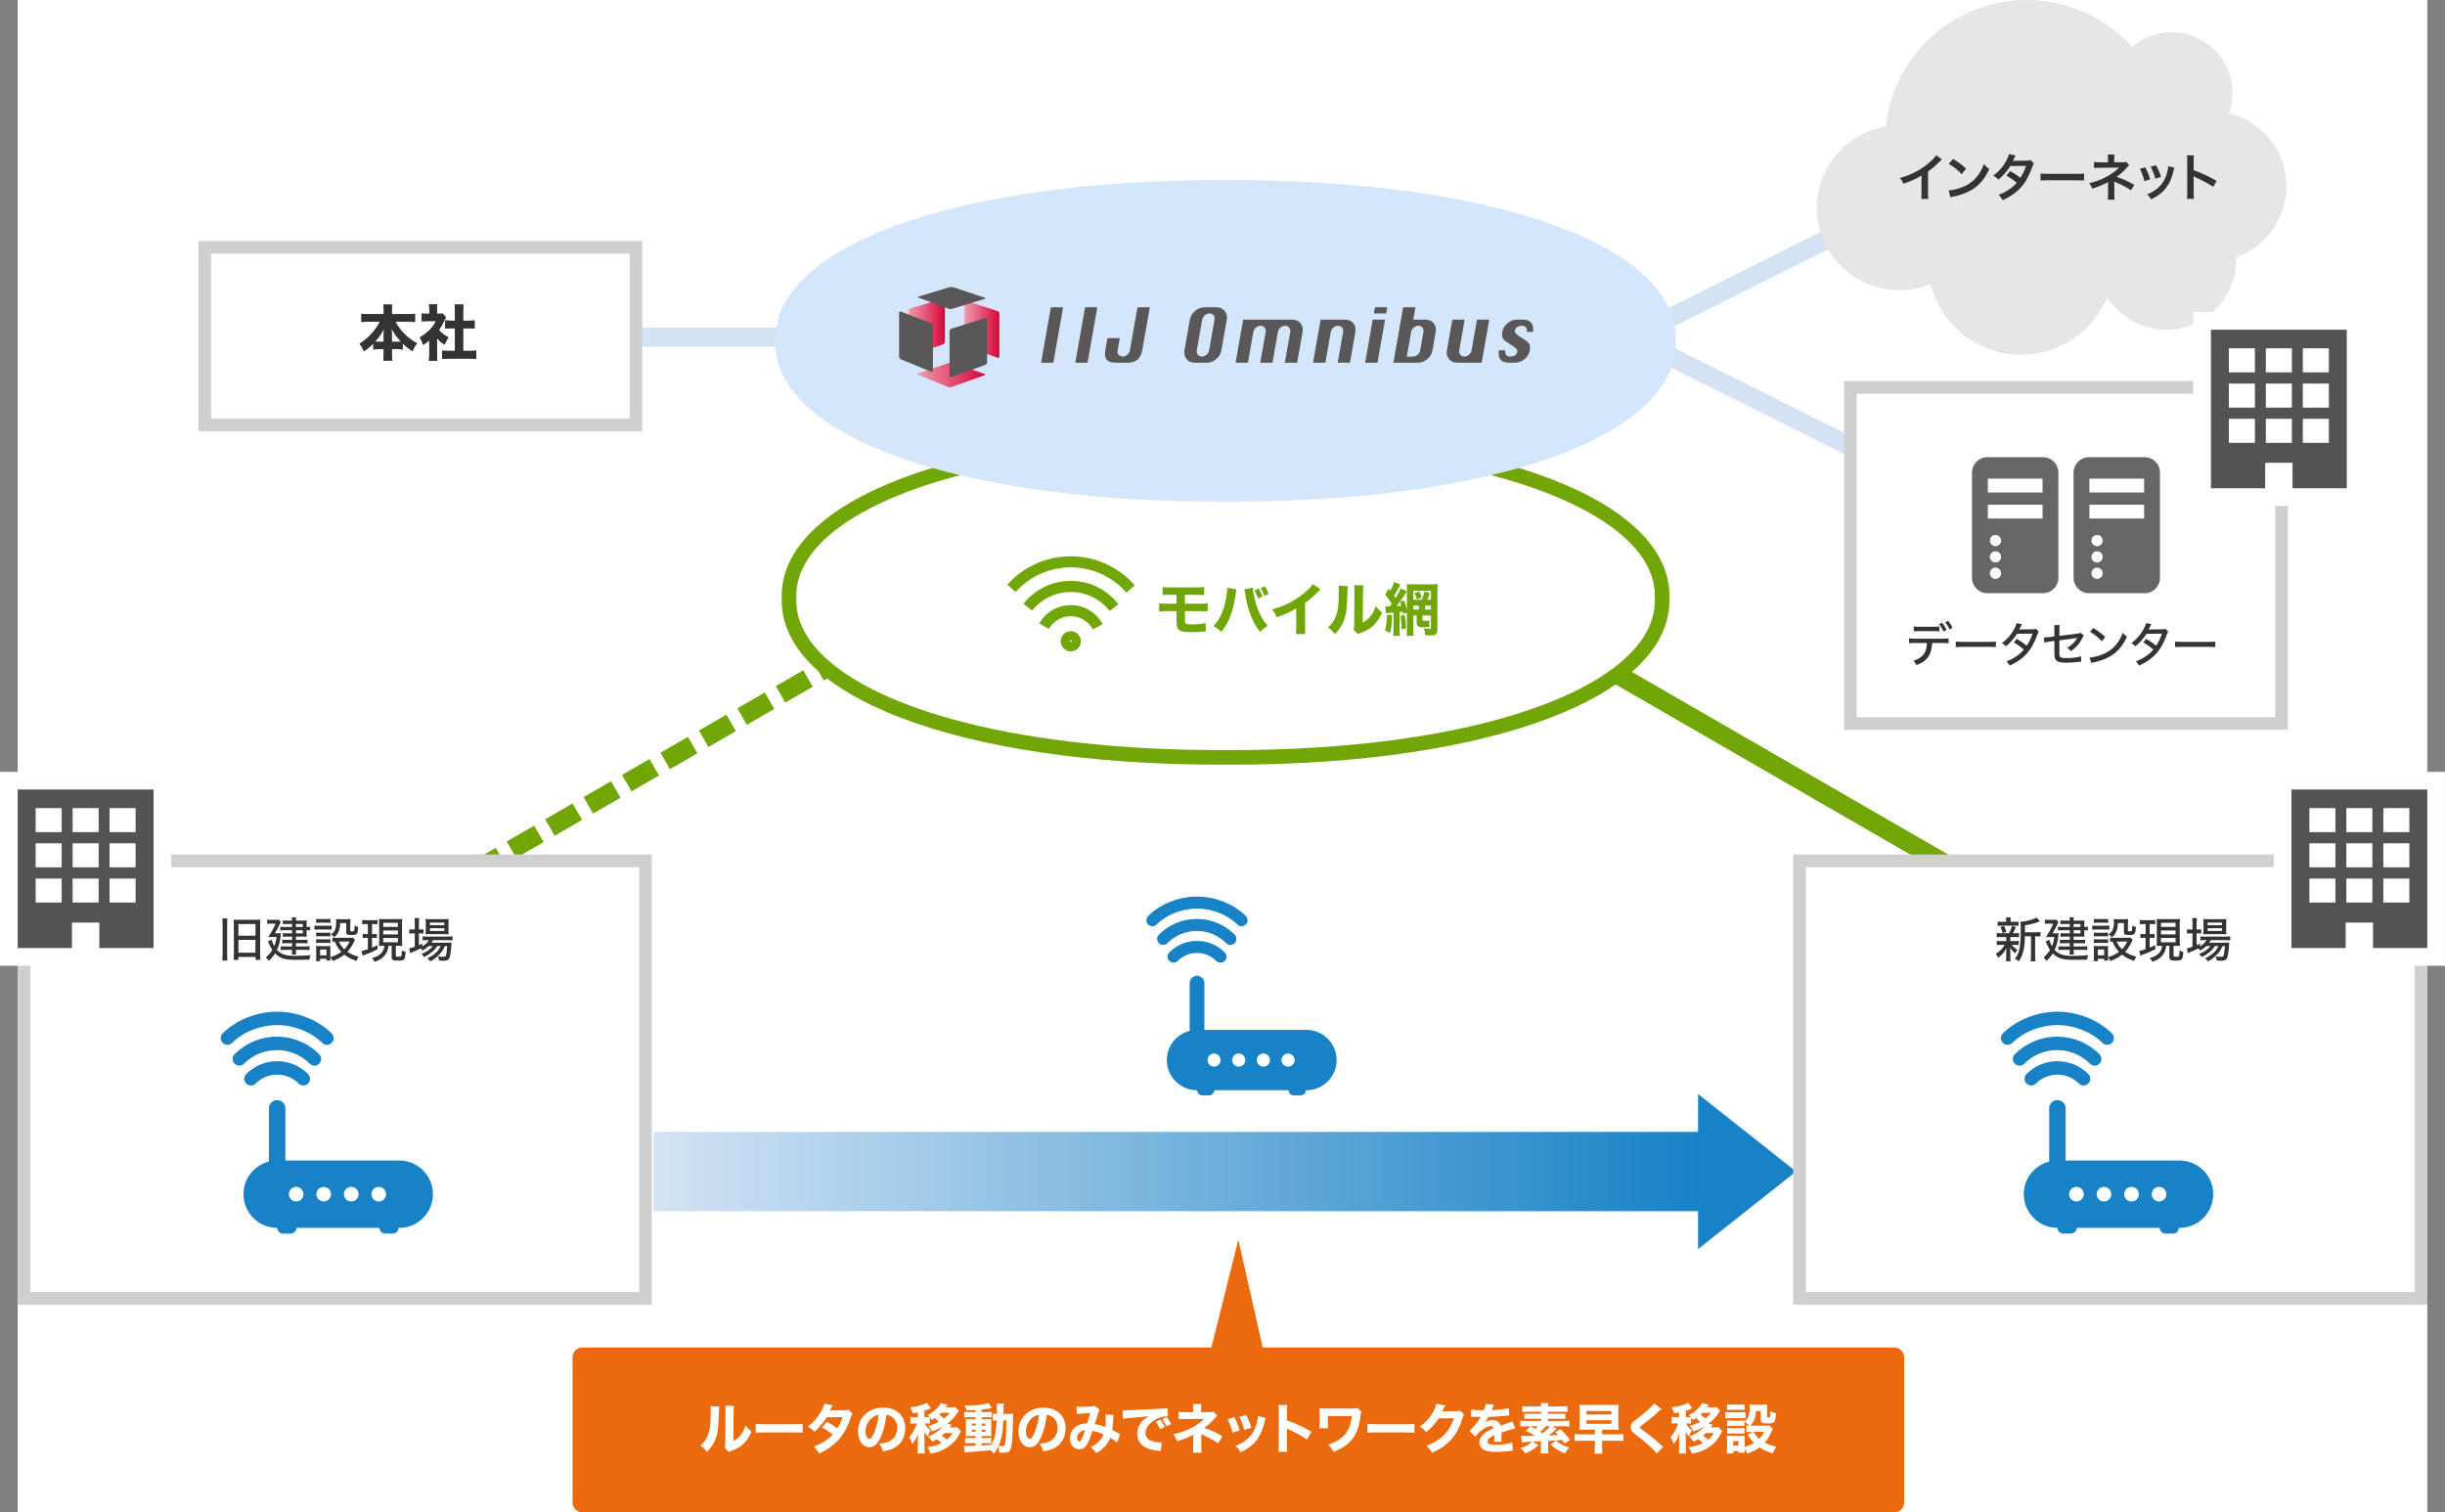 <?xml version="1.0" encoding="utf-8"?>
<!-- Generator: Adobe Illustrator 24.0.0, SVG Export Plug-In . SVG Version: 6.00 Build 0)  -->
<svg version="1.1" id="編集" xmlns="http://www.w3.org/2000/svg" xmlns:xlink="http://www.w3.org/1999/xlink" x="0px" y="0px"
	 viewBox="0 0 771.156 477" style="enable-background:new 0 0 771.156 477;" xml:space="preserve">
<rect x="0" y="0" width="771.156" height="477" fill="#808080" stroke="none"/>
<style type="text/css">
	.st0{fill:#FFFFFF;}
	.st1{fill:#EC6A0E;}
	.st2{fill:none;stroke:#D3E3F4;stroke-width:6;stroke-miterlimit:10;}
	.st3{fill:none;stroke:#70A706;stroke-width:6;stroke-miterlimit:10;stroke-dasharray:10,4;}
	.st4{fill:none;stroke:#70A706;stroke-width:6;stroke-miterlimit:10;}
	.st5{fill:url(#SVGID_1_);}
	.st6{fill:#1782C6;}
	.st7{fill:#CFCFCF;}
	.st8{fill:#333333;}
	.st9{fill:#E6E6E6;}
	.st10{fill:#666666;}
	.st11{fill:#70A706;}
	.st12{fill:#D4E7FA;}
	.st13{fill:url(#SVGID_2_);}
	.st14{fill:url(#SVGID_3_);}
	.st15{fill:#595757;}
	.st16{fill:url(#SVGID_4_);}
	.st17{fill:#535353;}
</style>
<g>
	<rect x="5.578" class="st0" width="760" height="477"/>
	<path class="st1" d="M597.449,477H183.707c-1.728,0-3.129-1.401-3.129-3.129v-45.743
		c0-1.728,1.401-3.129,3.129-3.129h413.743c1.728,0,3.129,1.401,3.129,3.129
		v45.743C600.578,475.599,599.177,477,597.449,477z"/>
	<line class="st2" x1="146.578" y1="106.335" x2="282.578" y2="106.335"/>
	<g>
		<line class="st3" x1="149.188" y1="275" x2="266.968" y2="207"/>
		<line class="st4" x1="617.968" y1="275" x2="500.188" y2="207"/>
	</g>
	<polyline class="st2" points="594.578,146.335 514.578,106.335 594.578,66.335 	"/>
	<linearGradient id="SVGID_1_" gradientUnits="userSpaceOnUse" x1="206.139" y1="369.5" x2="536.139" y2="369.5">
		<stop  offset="0" style="stop-color:#D3E3F4"/>
		<stop  offset="1" style="stop-color:#1782C6"/>
	</linearGradient>
	<polygon class="st5" points="206.139,382 536.139,382 536.139,357 206.139,357 	"/>
	<polygon class="st6" points="566.476,369.5 535.578,393.952 535.578,345.048 	"/>
	<polygon class="st1" points="390.578,391 400.078,433 380.078,433 	"/>
	<g>
		<path class="st0" d="M226.849,443.66c-0.068,0.51-0.068,0.51-0.187,3.858
			c-0.119,3.536-0.442,5.304-1.343,7.156c-0.595,1.241-1.224,2.125-2.329,3.247
			c-0.816-1.037-1.139-1.343-2.057-1.989c1.309-1.155,2.04-2.243,2.549-3.893
			c0.357-1.122,0.51-2.107,0.612-3.909c0.034-0.833,0.068-1.989,0.068-2.907
			c0-0.951-0.017-1.274-0.068-1.717L226.849,443.66z M231.507,443.405
			c-0.102,0.696-0.119,0.9-0.136,2.057l-0.085,9.043
			c1.054-0.578,1.683-1.088,2.329-1.903c0.697-0.885,1.156-1.802,1.513-3.009
			c0.697,0.884,0.969,1.155,1.904,1.903c-0.714,1.768-1.615,3.077-2.822,4.131
			c-0.986,0.85-1.853,1.343-3.586,1.988c-0.425,0.153-0.561,0.204-0.782,0.341
			l-1.258-1.344c0.119-0.476,0.153-0.815,0.17-1.632l0.068-9.553
			c0-0.17,0-0.323,0-0.476c0-0.748-0.017-1.139-0.068-1.564L231.507,443.405z"/>
		<path class="st0" d="M238.325,449.065c0.765,0.103,1.377,0.136,3.111,0.136h8.601
			c1.717,0,2.329-0.017,3.11-0.119v2.788c-0.68-0.051-1.802-0.085-3.127-0.085
			h-8.584c-1.479,0-2.448,0.034-3.111,0.103V449.065z"/>
		<path class="st0" d="M262.617,443.252c-0.17,0.289-0.221,0.374-0.442,0.867
			c-0.153,0.306-0.204,0.425-0.374,0.73l4.487-0.033
			c0.595-0.018,0.884-0.052,1.275-0.222l1.326,1.31
			c-0.238,0.271-0.255,0.306-0.544,1.155c-1.122,3.281-2.431,5.575-4.233,7.445
			c-1.496,1.547-3.349,2.805-5.762,3.91c-0.578-1.021-0.867-1.377-1.683-2.143
			c1.411-0.561,2.244-0.969,3.247-1.58c1.139-0.731,1.835-1.292,2.686-2.21
			c-1.156-0.969-2.057-1.581-3.332-2.278l1.547-1.818
			c1.496,0.833,2.294,1.359,3.264,2.107c0.731-1.122,1.241-2.21,1.666-3.535
			l-4.98,0.051c-1.037,1.7-2.227,3.094-3.927,4.556
			c-0.697-0.782-1.037-1.037-2.057-1.615c1.938-1.513,3.196-2.94,4.25-4.878
			c0.493-0.901,0.816-1.684,0.986-2.38L262.617,443.252z"/>
		<path class="st0" d="M277.781,453.281c-0.952,2.158-2.074,3.161-3.536,3.161
			c-2.107,0-3.604-2.057-3.604-4.98c0-1.938,0.663-3.705,1.904-5.048
			c1.462-1.598,3.553-2.448,5.983-2.448c4.267,0,6.986,2.55,6.986,6.527
			c0,3.094-1.547,5.49-4.267,6.562c-0.816,0.323-1.496,0.493-2.703,0.697
			c-0.357-1.071-0.595-1.53-1.258-2.414c1.513-0.119,2.567-0.391,3.366-0.816
			c1.462-0.799,2.346-2.379,2.346-4.181c0-1.514-0.663-2.788-1.819-3.553
			c-0.493-0.323-0.901-0.459-1.581-0.544
			C279.26,449.049,278.666,451.31,277.781,453.281z M275.079,447.128
			c-1.292,1.003-2.091,2.651-2.091,4.352c0,1.274,0.544,2.312,1.207,2.312
			c0.493,0,1.02-0.663,1.564-2.04c0.629-1.513,1.156-3.654,1.36-5.474
			C276.303,446.38,275.742,446.618,275.079,447.128z"/>
		<path class="st0" d="M295.971,448.352c-0.391-0.459-0.663-0.73-1.156-1.104
			c-0.391,0.255-0.51,0.34-0.969,0.595c-0.221-0.374-0.306-0.51-0.578-0.833
			v2.006c-0.34-0.051-0.646-0.068-1.173-0.068h-0.442
			c0.646,1.105,0.884,1.377,1.835,2.176c-0.34,0.562-0.51,0.936-0.901,1.938
			c-0.408-0.442-0.68-0.8-1.071-1.445c0.034,0.425,0.068,1.071,0.068,1.615
			v3.042c0,1.021,0.017,1.513,0.102,2.143h-2.312
			c0.085-0.612,0.102-1.14,0.102-2.143v-2.396c0-0.51,0.017-1.054,0.068-1.7
			c-0.459,1.31-0.935,2.193-1.785,3.281c-0.272-0.884-0.527-1.479-0.986-2.193
			c0.986-1.054,2.006-2.855,2.431-4.317h-0.782c-0.595,0-0.901,0.018-1.292,0.085
			v-2.142c0.374,0.068,0.663,0.085,1.292,0.085h1.054v-1.496
			c-0.527,0.103-0.782,0.137-1.615,0.272c-0.153-0.663-0.34-1.139-0.782-1.904
			c1.717-0.17,2.907-0.441,4.318-0.969c0.425-0.152,0.629-0.255,0.952-0.476
			l1.258,1.802c-0.952,0.408-1.156,0.493-2.023,0.748v2.022h0.51
			c0.51,0,0.85-0.017,1.105-0.051c-0.255-0.272-0.34-0.357-0.646-0.629
			c0.833-0.391,1.292-0.68,1.972-1.224c0.867-0.697,1.496-1.36,1.802-1.904
			c0.119-0.204,0.289-0.561,0.323-0.663l2.209,0.527
			c-0.102,0.136-0.102,0.136-0.323,0.493c-0.051,0.102-0.119,0.17-0.221,0.322
			h1.598c0.646,0,1.002-0.017,1.376-0.067l1.088,1.189
			c-0.238,0.34-0.238,0.34-0.493,0.748c-0.935,1.428-1.734,2.261-3.162,3.314
			l1.377,0.307c-0.102,0.136-0.102,0.136-0.289,0.425
			c-0.085,0.119-0.153,0.221-0.306,0.425h1.037c0.646,0,0.986-0.018,1.36-0.068
			l1.173,1.258c-0.017,0.034-0.051,0.068-0.051,0.103
			c-0.085,0.119-0.085,0.119-0.153,0.271c-0.068,0.137-0.136,0.272-0.221,0.408
			c-0.017,0.034-0.102,0.187-0.255,0.476c-0.561,1.071-1.479,2.21-2.414,2.975
			c-0.952,0.8-2.363,1.633-3.57,2.108c-0.884,0.34-1.598,0.526-2.89,0.765
			c-0.306-0.833-0.561-1.326-1.088-2.057c1.887-0.187,3.026-0.51,4.488-1.292
			c-0.527-0.544-0.833-0.799-1.445-1.207c-0.493,0.307-0.833,0.493-1.445,0.782
			c-0.374-0.646-0.697-1.071-1.326-1.648c1.955-0.748,3.587-1.836,4.708-3.162
			c-1.207,0.73-2.057,1.104-3.434,1.547c-0.34-0.714-0.595-1.104-1.207-1.768
			c1.513-0.374,2.142-0.612,3.298-1.225L295.971,448.352z M296.839,445.615
			c-0.221,0.221-0.306,0.289-0.578,0.544c0.629,0.476,0.918,0.714,1.462,1.24
			c0.969-0.748,1.326-1.104,1.819-1.784H296.839z M297.977,451.973
			c-0.34,0.322-0.612,0.561-0.952,0.832c0.697,0.459,1.207,0.851,1.615,1.225
			c0.782-0.646,1.173-1.088,1.819-2.057H297.977z"/>
		<path class="st0" d="M307.702,444.73c-1.19,0.086-1.632,0.103-2.822,0.137
			c-0.187-0.578-0.34-0.936-0.68-1.547c3.519-0.018,6.476-0.34,7.547-0.816
			l1.139,1.649c-0.102,0-0.119,0-0.238,0.017c-0.102,0.018-0.102,0.018-0.459,0.068
			c-0.034,0-0.119,0.017-0.272,0.051c-0.476,0.068-0.476,0.068-2.295,0.289v0.799
			h1.581c0.816,0,1.173-0.017,1.598-0.068v1.734
			c-0.255-0.034-0.425-0.051-1.156-0.051h-2.023v0.629h1.683
			c0.799,0,1.003,0,1.394-0.034c-0.051,0.34-0.051,0.629-0.051,1.479v2.363
			c0.017,1.139,0.017,1.139,0.034,1.529c-0.306-0.034-0.68-0.034-1.513-0.034
			h-1.547v0.646h1.411c0.867,0,1.19-0.018,1.632-0.051v1.733
			c-0.289-0.068-0.544-0.085-1.088-0.085h-1.955v0.748
			c0.935-0.051,0.935-0.051,3.009-0.221c1.122-1.904,1.547-3.842,1.734-7.701
			c-0.595,0-0.833,0.018-1.224,0.068v-2.176c0.289,0.051,0.544,0.068,1.071,0.068
			h0.204c0-0.357,0-0.527,0-1.054c0-1.53-0.017-1.751-0.102-2.228h2.312
			c-0.068,0.374-0.102,0.697-0.102,1.462c0,0.103-0.017,0.816-0.017,1.819h1.428
			c0.765,0,1.156-0.018,1.632-0.068c-0.068,0.68-0.068,0.731-0.119,3.264
			c-0.068,4.352-0.255,6.578-0.663,7.803c-0.272,0.884-0.901,1.224-2.21,1.224
			c-0.612,0-1.156,0-1.411-0.018c-0.034-0.781-0.119-1.24-0.34-1.869
			c-0.408,0.866-0.663,1.292-1.36,2.243c-0.34-0.476-0.493-0.662-0.986-1.139
			c-4.028,0.391-4.113,0.391-7.105,0.595c-0.289,0.018-0.595,0.052-1.054,0.103
			l-0.34-2.074c0.34,0.034,0.561,0.034,1.071,0.034
			c0.391,0,1.649-0.034,2.652-0.068v-0.815h-1.683
			c-0.561,0-1.139,0.017-1.615,0.068v-1.734c0.493,0.051,0.85,0.068,1.632,0.068
			h1.666v-0.646h-1.411c-0.833,0-1.207,0.018-1.7,0.034
			c0.051-0.441,0.068-0.799,0.068-1.598v-2.227c0-0.799-0.017-1.071-0.068-1.564
			c0.493,0.034,0.952,0.052,1.7,0.052h1.411v-0.629h-1.972
			c-0.731,0-1.105,0.017-1.615,0.067v-1.768c0.493,0.068,0.884,0.085,1.615,0.085
			h1.972V444.73z M306.512,448.98v0.646h1.19v-0.646H306.512z M306.512,450.918
			v0.646h1.19v-0.646H306.512z M309.623,449.627h1.207v-0.646h-1.207V449.627z
			 M309.623,451.564h1.207v-0.646h-1.207V451.564z M316.439,447.994
			c-0.136,3.74-0.544,5.865-1.479,8.023c0.493,0.068,0.901,0.103,1.156,0.103
			c0.697,0,0.85-0.222,1.02-1.649c0.187-1.325,0.221-2.006,0.323-6.477H316.439z"
			/>
		<path class="st0" d="M328.357,453.281c-0.952,2.158-2.074,3.161-3.536,3.161
			c-2.107,0-3.604-2.057-3.604-4.98c0-1.938,0.663-3.705,1.904-5.048
			c1.462-1.598,3.553-2.448,5.983-2.448c4.267,0,6.986,2.55,6.986,6.527
			c0,3.094-1.547,5.49-4.267,6.562c-0.816,0.323-1.496,0.493-2.703,0.697
			c-0.357-1.071-0.595-1.53-1.258-2.414c1.513-0.119,2.567-0.391,3.366-0.816
			c1.462-0.799,2.346-2.379,2.346-4.181c0-1.514-0.663-2.788-1.819-3.553
			c-0.493-0.323-0.901-0.459-1.581-0.544
			C329.836,449.049,329.241,451.31,328.357,453.281z M325.654,447.128
			c-1.292,1.003-2.091,2.651-2.091,4.352c0,1.274,0.544,2.312,1.207,2.312
			c0.493,0,1.02-0.663,1.564-2.04c0.629-1.513,1.156-3.654,1.36-5.474
			C326.878,446.38,326.317,446.618,325.654,447.128z"/>
		<path class="st0" d="M339.527,443.609c0.357,0.067,0.799,0.085,1.734,0.085
			c1.071,0,2.618-0.068,3.332-0.153c0.323-0.034,0.459-0.085,0.68-0.204
			l1.581,1.343c-0.153,0.222-0.272,0.425-0.391,0.748
			c-0.136,0.391-0.901,2.72-1.189,3.706c1.258,0.204,2.125,0.459,3.332,0.935
			c0.102-0.73,0.153-1.529,0.153-2.975c0-0.408-0.017-0.595-0.068-0.935
			l2.533,0.102c-0.068,0.357-0.085,0.527-0.102,1.19
			c-0.051,1.495-0.136,2.481-0.306,3.552c0.391,0.204,1.292,0.663,1.785,0.952
			c0.391,0.204,0.459,0.255,0.697,0.34l-0.884,2.686
			c-0.476-0.425-1.326-0.985-2.227-1.495c-0.493,1.224-1.02,2.057-1.904,2.94
			c-0.714,0.73-1.563,1.343-2.499,1.853c-0.799-1.003-1.037-1.24-1.802-1.853
			c1.258-0.612,1.87-1.02,2.55-1.7c0.68-0.68,1.156-1.41,1.496-2.346
			c-1.02-0.492-2.04-0.815-3.434-1.088c-0.731,2.193-1.207,3.383-1.7,4.199
			c-0.663,1.088-1.496,1.632-2.465,1.632c-0.731,0-1.496-0.34-2.04-0.901
			c-0.612-0.629-0.935-1.529-0.935-2.584c0-1.598,0.782-2.991,2.159-3.858
			c0.884-0.544,1.836-0.799,3.281-0.867c0.34-1.036,0.663-2.158,0.935-3.229
			c-0.442,0.051-1.479,0.103-3.06,0.188c-0.272,0.017-0.663,0.034-1.156,0.085
			L339.527,443.609z M340.258,452.058c-0.374,0.425-0.561,0.935-0.561,1.462
			c0,0.629,0.306,1.104,0.714,1.104c0.272,0,0.527-0.289,0.867-1.02
			c0.306-0.612,0.646-1.514,0.986-2.499
			C341.363,451.19,340.75,451.479,340.258,452.058z"/>
		<path class="st0" d="M354.079,444.85c0.391,0.018,0.595,0.018,0.663,0.018
			c0.323,0,0.425,0,2.839-0.153c1.173-0.085,4.096-0.221,8.771-0.425
			c1.496-0.068,1.598-0.085,1.903-0.153l0.137,2.601
			c-0.204-0.017-0.255-0.017-0.408-0.017c-1.105,0-2.481,0.391-3.621,1.037
			c-1.921,1.088-3.076,2.669-3.076,4.216c0,1.258,0.782,2.176,2.21,2.583
			c0.781,0.222,1.887,0.392,2.516,0.392c0.102,0,0.221,0,0.425-0.018l-0.357,2.754
			c-0.221-0.051-0.289-0.051-0.595-0.085c-1.903-0.221-3.094-0.51-4.113-1.054
			c-1.768-0.918-2.686-2.396-2.686-4.335c0-2.295,1.224-4.164,3.586-5.524
			c-1.699,0.188-1.767,0.204-5.558,0.493c-0.935,0.068-1.853,0.187-2.499,0.306
			L354.079,444.85z M365.927,450.782c-0.425-0.952-0.816-1.581-1.411-2.362
			l1.445-0.646c0.595,0.714,0.969,1.292,1.428,2.295L365.927,450.782z
			 M367.915,449.848c-0.425-0.901-0.799-1.53-1.377-2.278l1.411-0.611
			c0.629,0.73,0.867,1.104,1.411,2.176L367.915,449.848z"/>
		<path class="st0" d="M378.881,456.035c0,1.07,0.018,1.614,0.103,2.158h-2.72
			c0.085-0.595,0.102-1.139,0.102-2.176v-3.553
			c-0.866,0.629-2.771,1.411-5.1,2.108c-0.407-1.037-0.577-1.36-1.189-2.21
			c1.768-0.374,3.399-0.918,5.083-1.7c1.835-0.833,3.28-1.836,4.589-3.145
			l-5.644,0.034c-1.104,0-1.733,0.034-2.362,0.085v-2.362
			c0.782,0.102,1.155,0.118,2.396,0.118h2.193v-0.765
			c0-0.867-0.018-1.309-0.085-1.785h2.686c-0.068,0.544-0.085,1.037-0.085,1.751
			v0.799h2.787c0.493,0,0.816-0.051,1.122-0.17l1.139,1.326
			c-0.271,0.221-0.271,0.221-0.748,0.765c-1.003,1.139-2.107,2.159-3.331,3.06
			c2.261,0.731,4.334,1.684,5.763,2.687l-1.411,2.158
			c-1.615-1.122-3.179-1.988-4.879-2.702c-0.204-0.068-0.237-0.103-0.408-0.188
			V456.035z"/>
		<path class="st0" d="M389.319,446.992c0.748,1.394,1.088,2.243,1.683,4.164l-2.277,0.697
			c-0.459-1.854-0.782-2.737-1.53-4.25L389.319,446.992z M399.161,447.195
			c-0.102,0.289-0.118,0.341-0.255,0.952c-0.492,2.295-1.224,4.165-2.227,5.627
			c-1.207,1.733-2.72,2.94-5.405,4.3c-0.527-0.9-0.765-1.206-1.615-2.022
			c1.292-0.493,2.023-0.884,2.992-1.563c1.972-1.428,3.094-3.179,3.79-5.898
			c0.204-0.833,0.289-1.395,0.307-1.955L399.161,447.195z M393.008,446.295
			c0.901,1.717,1.225,2.481,1.649,4.028l-2.227,0.68
			c-0.323-1.343-0.867-2.805-1.53-4.13L393.008,446.295z"/>
		<path class="st0" d="M403.225,457.871c0.085-0.646,0.103-1.241,0.103-2.397v-10.062
			c0-1.207-0.018-1.683-0.103-2.278h2.771c-0.085,0.646-0.103,1.037-0.103,2.278
			v2.583c2.635,0.901,4.964,1.955,7.734,3.57l-1.394,2.447
			c-1.513-1.036-3.74-2.243-5.694-3.094c-0.323-0.136-0.392-0.17-0.646-0.306
			v4.896c0,1.088,0.034,1.717,0.103,2.363H403.225z"/>
		<path class="st0" d="M416.13,450.477c0.067-0.51,0.085-0.867,0.085-2.006v-2.396
			c0-1.292,0-1.411-0.052-1.904c0.833,0.085,1.021,0.085,2.261,0.085h7.904
			c0.952,0,1.258-0.034,1.785-0.204l1.309,1.207
			c-0.204,0.391-0.255,0.612-0.322,1.258c-0.646,6.068-3.026,9.247-8.517,11.423
			c-0.578-1.104-0.833-1.444-1.7-2.362c1.479-0.408,2.363-0.799,3.451-1.513
			c2.447-1.615,3.688-3.894,4.028-7.463h-7.564v1.887
			c0,0.986,0.018,1.496,0.085,1.989H416.13z"/>
		<path class="st0" d="M431.293,449.065c0.766,0.103,1.377,0.136,3.111,0.136h8.601
			c1.717,0,2.329-0.017,3.111-0.119v2.788c-0.681-0.051-1.803-0.085-3.128-0.085
			h-8.584c-1.479,0-2.448,0.034-3.111,0.103V449.065z"/>
		<path class="st0" d="M455.789,443.27c-0.085,0.118-0.255,0.459-0.493,1.003
			c-0.152,0.34-0.221,0.492-0.407,0.866l4.419-0.051
			c0.562-0.017,0.901-0.068,1.225-0.187l1.24,1.224
			c-0.17,0.271-0.237,0.425-0.441,1.104c-0.816,2.652-2.006,4.946-3.485,6.63
			c-1.529,1.75-3.467,3.127-6.17,4.368c-0.561-1.037-0.85-1.377-1.751-2.192
			c4.59-1.785,7.241-4.454,8.635-8.737l-4.827,0.051
			c-1.037,1.648-2.362,3.11-3.927,4.335c-0.714-0.867-1.02-1.122-2.022-1.734
			c1.988-1.377,3.332-2.906,4.453-5.048c0.493-0.918,0.731-1.564,0.816-2.159
			L455.789,443.27z"/>
		<path class="st0" d="M464.036,444.561c0.629,0.153,1.717,0.222,3.11,0.222
			c0.102,0,0.221,0,0.34,0c0.188,0,0.272,0,0.34,0c0.018,0,0.103,0,0.17,0
			c0.425-1.021,0.544-1.428,0.612-1.989l2.635,0.238
			c-0.119,0.187-0.119,0.187-0.629,1.411c-0.068,0.152-0.068,0.17-0.136,0.306
			c0.255-0.034,0.306-0.034,1.054-0.068c2.022-0.119,3.416-0.306,4.386-0.561
			l0.102,2.295c-0.527,0.051-0.527,0.051-1.343,0.136
			c-1.241,0.153-3.451,0.289-5.168,0.34c-0.322,0.595-0.561,0.952-1.104,1.683
			c0.884-0.492,1.496-0.663,2.346-0.663c1.377,0,2.227,0.578,2.533,1.718
			c0.152-0.052,0.459-0.153,0.9-0.307c0.663-0.238,0.748-0.271,1.513-0.526
			c0.969-0.323,1.037-0.341,1.326-0.511l0.901,2.312
			c-0.493,0.067-1.055,0.187-1.921,0.441c-0.408,0.103-0.408,0.103-2.465,0.799
			l0.017,0.562v0.306c0,0.068,0,0.238,0,0.493c0,0.136,0,0.255,0,0.356
			c0,0.511,0.018,0.799,0.051,1.14l-2.362,0.067
			c0.067-0.323,0.102-1.07,0.102-1.972c0-0.017,0-0.068-0.017-0.136
			c-0.697,0.323-1.037,0.51-1.36,0.73c-0.526,0.374-0.799,0.799-0.799,1.225
			c0,0.781,0.731,1.088,2.584,1.088c2.057,0,3.893-0.272,5.219-0.766l0.187,2.601
			c-0.322,0.018-0.391,0.018-0.85,0.085c-1.428,0.204-2.94,0.307-4.368,0.307
			c-2.499,0-3.91-0.374-4.692-1.258c-0.425-0.477-0.662-1.14-0.662-1.836
			c0-1.054,0.68-2.108,1.972-3.043c0.561-0.408,1.309-0.799,2.481-1.309
			c-0.085-0.459-0.374-0.68-0.867-0.68c-0.918,0-2.073,0.577-3.349,1.683
			c-0.696,0.611-1.122,1.07-1.547,1.632l-1.836-1.819
			c0.952-0.696,2.431-2.465,3.315-3.978c0.152-0.289,0.17-0.306,0.255-0.425
			c-0.952,0-1.088,0-1.581-0.017c-0.323-0.018-0.595-0.018-0.646-0.018
			c-0.152,0-0.255,0-0.288-0.017c-0.137,0-0.238,0-0.238,0
			c-0.068,0-0.153,0-0.255,0.017L464.036,444.561z"/>
		<path class="st0" d="M491.03,450.646c-0.221,0.17-0.238,0.187-0.969,0.815
			c-0.357,0.323-0.85,0.714-1.598,1.275c0.935-0.034,0.935-0.034,2.957-0.153
			c-0.356-0.374-0.441-0.441-0.884-0.867l1.666-0.969
			c1.377,1.36,2.006,2.074,2.992,3.4l-1.769,1.155
			c-0.374-0.595-0.51-0.799-0.748-1.139c-2.431,0.204-2.431,0.204-4.385,0.323
			v2.158c0,0.833,0.017,1.241,0.102,1.769h-2.499
			c0.085-0.562,0.103-0.918,0.103-1.769v-2.039
			c-0.884,0.051-1.751,0.085-2.618,0.118l1.87,1.037
			c-1.241,1.224-2.346,1.921-4.147,2.652c-0.527-0.748-0.867-1.122-1.581-1.718
			c1.139-0.34,1.598-0.526,2.431-1.002c0.595-0.357,0.833-0.527,1.292-0.952
			c-2.771,0.102-2.771,0.102-3.195,0.204l-0.323-2.108
			c0.441,0.052,0.935,0.068,1.7,0.068c0.441,0,1.343-0.017,2.787-0.034
			c-0.867-0.561-1.887-1.07-2.975-1.529l1.377-1.496h-1.071
			c-0.866,0-1.479,0.034-2.039,0.102V448.062c0.459,0.068,0.935,0.085,1.802,0.085
			h4.759v-0.68h-3.671c-0.681,0-1.14,0.017-1.615,0.068v-1.7
			c0.493,0.051,0.884,0.068,1.615,0.068h3.671v-0.629h-4.113
			c-0.884,0-1.309,0.017-1.802,0.067v-1.853c0.527,0.067,1.156,0.102,2.074,0.102
			h3.841c0-0.578-0.017-0.748-0.085-1.07h2.363
			c-0.085,0.34-0.103,0.526-0.103,1.07h4.097c0.918,0,1.599-0.034,2.04-0.102
			v1.853c-0.476-0.051-0.969-0.067-1.785-0.067h-4.352v0.629h3.876
			c0.748,0,1.122-0.018,1.598-0.068v1.7c-0.459-0.052-0.918-0.068-1.598-0.068
			h-3.876v0.68h4.998c0.85,0,1.309-0.017,1.785-0.085v1.887
			c-0.612-0.067-1.292-0.102-2.023-0.102h-3.365L491.03,450.646z M482.633,449.848
			c0.816,0.408,1.021,0.51,1.581,0.833c0.357-0.307,0.527-0.477,0.867-0.833
			H482.633z M487.58,449.848c-0.477,0.561-1.225,1.292-1.785,1.768
			c0.391,0.238,0.459,0.289,0.714,0.459c0.969-0.782,1.785-1.53,2.396-2.227
			H487.58z M490.775,454.386c0.646,0.544,1.088,0.851,1.938,1.292
			c0.731,0.374,1.207,0.562,2.244,0.85c-0.595,0.663-1.02,1.241-1.411,1.904
			c-1.751-0.714-3.161-1.598-4.504-2.822L490.775,454.386z"/>
		<path class="st0" d="M500.16,450.901c-0.901,0-1.411,0.017-2.04,0.068
			c0.085-0.562,0.103-1.021,0.103-1.888v-4.147c0-0.884-0.018-1.343-0.103-1.887
			c0.663,0.052,1.071,0.068,2.057,0.068h8.278c0.986,0,1.428-0.017,2.074-0.068
			c-0.068,0.51-0.103,1.003-0.103,1.87v4.216c0,0.85,0.018,1.309,0.103,1.836
			c-0.663-0.052-1.088-0.068-2.04-0.068h-3.179v1.496h4.505
			c1.02,0,1.598-0.034,2.192-0.103v2.21c-0.578-0.068-1.173-0.102-2.192-0.102
			h-4.505V456.188c0,1.003,0.034,1.684,0.103,2.295h-2.499
			c0.067-0.561,0.102-1.326,0.102-2.295v-1.784h-4.182
			c-0.985,0-1.598,0.033-2.21,0.102v-2.21c0.578,0.068,1.19,0.103,2.21,0.103
			h4.182v-1.496H500.16z M500.381,446.142h7.87v-1.104h-7.87V446.142z
			 M500.381,449.065h7.87v-1.122h-7.87V449.065z"/>
		<path class="st0" d="M524.061,444.391c-0.425,0.289-0.425,0.289-2.125,1.854
			c-0.867,0.799-2.192,1.836-4.097,3.28c-0.526,0.391-0.611,0.476-0.611,0.663
			c0,0.238,0,0.238,1.648,1.428c1.648,1.207,2.686,2.057,5.185,4.267
			c0.187,0.17,0.289,0.255,0.51,0.425l-2.074,2.125
			c-0.459-0.646-1.036-1.258-2.227-2.346c-1.24-1.156-1.751-1.564-4.419-3.638
			c-0.782-0.612-1.088-0.918-1.292-1.292c-0.137-0.289-0.238-0.697-0.238-1.054
			c0-0.51,0.221-1.054,0.595-1.462c0.238-0.255,0.477-0.459,1.513-1.241
			c1.888-1.428,2.805-2.21,3.944-3.298c0.815-0.781,1.003-0.985,1.309-1.444
			L524.061,444.391z"/>
		<path class="st0" d="M536.081,448.352c-0.392-0.459-0.663-0.73-1.156-1.104
			c-0.391,0.255-0.51,0.34-0.969,0.595c-0.221-0.374-0.306-0.51-0.578-0.833
			v2.006c-0.34-0.051-0.646-0.068-1.173-0.068h-0.441
			c0.646,1.105,0.884,1.377,1.835,2.176c-0.34,0.562-0.51,0.936-0.9,1.938
			c-0.408-0.442-0.68-0.8-1.071-1.445c0.034,0.425,0.068,1.071,0.068,1.615
			v3.042c0,1.021,0.017,1.513,0.102,2.143h-2.312
			c0.085-0.612,0.103-1.14,0.103-2.143v-2.396c0-0.51,0.017-1.054,0.067-1.7
			c-0.459,1.31-0.935,2.193-1.784,3.281c-0.272-0.884-0.527-1.479-0.986-2.193
			c0.986-1.054,2.006-2.855,2.431-4.317h-0.782c-0.595,0-0.9,0.018-1.291,0.085
			v-2.142c0.373,0.068,0.662,0.085,1.291,0.085h1.055v-1.496
			c-0.527,0.103-0.782,0.137-1.615,0.272c-0.153-0.663-0.34-1.139-0.782-1.904
			c1.717-0.17,2.907-0.441,4.318-0.969c0.425-0.152,0.629-0.255,0.951-0.476
			l1.258,1.802c-0.951,0.408-1.155,0.493-2.022,0.748v2.022h0.51
			c0.51,0,0.85-0.017,1.105-0.051c-0.256-0.272-0.341-0.357-0.646-0.629
			c0.833-0.391,1.292-0.68,1.972-1.224c0.867-0.697,1.496-1.36,1.802-1.904
			c0.119-0.204,0.289-0.561,0.323-0.663l2.21,0.527
			c-0.103,0.136-0.103,0.136-0.323,0.493c-0.051,0.102-0.119,0.17-0.221,0.322
			h1.598c0.646,0,1.003-0.017,1.377-0.067l1.088,1.189
			c-0.238,0.34-0.238,0.34-0.493,0.748c-0.935,1.428-1.733,2.261-3.161,3.314
			l1.377,0.307c-0.103,0.136-0.103,0.136-0.289,0.425
			c-0.085,0.119-0.153,0.221-0.307,0.425h1.037c0.646,0,0.986-0.018,1.36-0.068
			l1.173,1.258c-0.018,0.034-0.052,0.068-0.052,0.103
			c-0.085,0.119-0.085,0.119-0.152,0.271c-0.068,0.137-0.137,0.272-0.222,0.408
			c-0.017,0.034-0.102,0.187-0.255,0.476c-0.561,1.071-1.479,2.21-2.413,2.975
			c-0.952,0.8-2.363,1.633-3.57,2.108c-0.884,0.34-1.598,0.526-2.89,0.765
			c-0.306-0.833-0.561-1.326-1.088-2.057c1.887-0.187,3.026-0.51,4.488-1.292
			c-0.527-0.544-0.833-0.799-1.445-1.207c-0.493,0.307-0.833,0.493-1.445,0.782
			c-0.373-0.646-0.696-1.071-1.325-1.648c1.955-0.748,3.587-1.836,4.708-3.162
			c-1.207,0.73-2.057,1.104-3.434,1.547c-0.34-0.714-0.595-1.104-1.207-1.768
			c1.514-0.374,2.143-0.612,3.298-1.225L536.081,448.352z M536.948,445.615
			c-0.222,0.221-0.307,0.289-0.578,0.544c0.629,0.476,0.918,0.714,1.462,1.24
			c0.969-0.748,1.325-1.104,1.818-1.784H536.948z M538.087,451.973
			c-0.34,0.322-0.612,0.561-0.952,0.832c0.697,0.459,1.207,0.851,1.615,1.225
			c0.781-0.646,1.173-1.088,1.818-2.057H538.087z"/>
		<path class="st0" d="M544.19,445.326c0.408,0.067,0.731,0.085,1.377,0.085h3.638
			c0.714,0,1.021-0.018,1.377-0.068v1.989c-0.408-0.052-0.527-0.052-1.309-0.052
			h-3.706c-0.611,0-0.985,0.018-1.377,0.068V445.326z M550.769,449.593
			c0.356,0.051,0.544,0.067,1.036,0.067c-0.51-0.492-1.088-0.951-1.614-1.274
			v1.377c-0.357-0.051-0.527-0.051-1.037-0.051h-3.332
			c-0.51,0-0.765,0.017-1.07,0.051v-1.769c0.322,0.034,0.544,0.052,1.07,0.052
			h3.332c0.561,0,0.748,0,1.037-0.052v0.341c1.258-0.97,1.648-2.006,1.648-4.284
			c0-0.391-0.017-0.663-0.085-1.037c0.425,0.052,0.799,0.068,1.343,0.068h2.873
			c0.595,0,0.969-0.017,1.411-0.068c-0.034,0.374-0.052,0.766-0.052,1.344v2.464
			c0,0.204,0.103,0.256,0.442,0.256c0.578,0,0.578,0,0.646-1.989
			c0.596,0.323,1.037,0.493,1.717,0.697c-0.102,1.598-0.221,2.227-0.526,2.635
			c-0.307,0.425-0.731,0.526-2.108,0.526c-1.818,0-2.158-0.187-2.158-1.173v-2.72
			h-1.513c-0.068,1.598-0.307,2.533-0.952,3.553
			c-0.272,0.425-0.476,0.68-0.867,1.054h4.93c0.612,0,0.935-0.017,1.156-0.051
			l1.054,1.02c-0.103,0.204-0.103,0.204-0.34,0.731
			c-0.697,1.615-1.31,2.601-2.21,3.638c1.037,0.544,2.057,0.9,3.604,1.224
			c-0.476,0.816-0.73,1.36-1.003,2.176c-1.988-0.629-3.145-1.155-4.232-1.903
			c-1.173,0.85-2.295,1.428-3.893,1.954c-0.272-0.629-0.477-0.985-0.833-1.513
			c0,0.697,0.017,0.85,0.051,1.241h-1.988v-0.527h-1.615v0.766h-2.057
			c0.051-0.562,0.085-1.105,0.085-1.684v-2.601c0-0.544-0.017-0.85-0.068-1.309
			c0.408,0.034,0.731,0.051,1.292,0.051h3.247c0.629,0,0.815,0,1.088-0.051
			c-0.034,0.34-0.034,0.578-0.034,1.189v2.329
			c1.173-0.323,2.142-0.714,3.009-1.258c-0.374-0.357-0.612-0.629-0.85-0.918
			c-1.122-1.411-1.122-1.411-1.31-1.615l1.751-0.935h-0.714
			c-0.578,0-0.952,0.017-1.359,0.068V449.593z M544.718,442.929
			c0.476,0.052,0.748,0.068,1.479,0.068h2.55c0.731,0,1.003-0.017,1.479-0.068
			v1.785c-0.477-0.034-0.8-0.051-1.479-0.051h-2.55
			c-0.646,0-1.07,0.017-1.479,0.051V442.929z M544.752,450.408
			c0.322,0.034,0.544,0.051,1.07,0.051h3.332c0.544,0,0.748-0.017,1.037-0.051
			v1.768C549.834,452.125,549.681,452.125,549.12,452.125h-3.314c-0.527,0-0.714,0-1.054,0.051
			V450.408z M546.673,455.916h1.632v-1.395h-1.632V455.916z M553.047,451.615
			c0.629,1.037,1.02,1.53,1.818,2.192c0.646-0.662,1.003-1.173,1.53-2.192
			H553.047z"/>
	</g>
	<g>
		<rect x="7.578" y="271.5" class="st0" width="196" height="138"/>
		<path class="st7" d="M201.578,273.5v134h-192v-134H201.578 M205.578,269.5h-200v142h200V269.5L205.578,269.5z"/>
	</g>
	<g>
		<rect x="64.578" y="78" class="st0" width="136" height="56"/>
		<path class="st7" d="M198.578,80v52h-132V80H198.578 M202.578,76h-140v60h140V76L202.578,76z"/>
	</g>
	<g>
		<path class="st8" d="M71.735,289.686c-0.075,0.51-0.09,0.93-0.09,1.574v9.96
			c0,0.735,0.015,1.17,0.09,1.725h-1.635c0.075-0.569,0.105-1.064,0.105-1.755
			v-9.899c0-0.585-0.03-1.035-0.105-1.604H71.735z M73.76,291.605
			c0-0.63-0.03-1.096-0.06-1.561c0.465,0.045,0.855,0.061,1.56,0.061h5.295
			c0.675,0,1.11-0.016,1.545-0.061c-0.045,0.436-0.06,0.87-0.06,1.471v9.539
			c0,0.585,0.03,1.245,0.075,1.695h-1.515v-0.931h-5.415V302.75h-1.515
			c0.06-0.45,0.09-0.886,0.09-1.74V291.605z M75.2,295.115h5.385v-3.675
			h-5.385V295.115z M75.2,300.484h5.37v-4.05h-5.37V300.484z"/>
		<path class="st8" d="M87.485,294.35c0.675,0,0.855,0,1.125-0.045
			c-0.03,0.226-0.045,0.315-0.06,0.556c-0.18,1.935-0.54,3.359-1.2,4.755
			c1.335,1.409,2.73,1.859,5.805,1.859c1.605,0,3.345-0.075,4.8-0.21
			c-0.24,0.615-0.285,0.75-0.375,1.41c-1.14,0.03-2.985,0.06-4.275,0.06
			c-3.495,0-4.995-0.479-6.54-2.055c-0.63,1.005-1.11,1.575-1.995,2.385
			c-0.255-0.435-0.48-0.705-0.915-1.125c0.99-0.854,1.47-1.41,2.04-2.324
			c-0.3-0.436-0.51-0.811-0.72-1.261c-0.465-0.975-0.465-0.975-0.675-1.395
			l1.17-0.57c0.27,0.915,0.45,1.365,0.825,2.04
			c0.39-0.915,0.555-1.529,0.75-2.91h-1.365c-0.435,0-0.87,0.016-1.275,0.046
			c1.185-1.86,1.8-2.971,2.31-4.261h-1.62c-0.39,0-0.66,0.016-1.02,0.075
			v-1.335c0.345,0.061,0.6,0.075,1.065,0.075h1.515
			c0.57,0,0.855-0.015,1.08-0.06l0.615,0.81
			c-0.105,0.15-0.15,0.225-0.36,0.705c-0.375,0.84-0.99,1.979-1.5,2.774H87.485z
			 M92.12,291.41h-1.845c-0.435,0-0.735,0.015-1.08,0.06v-1.185
			c0.36,0.06,0.63,0.075,1.155,0.075h1.77
			c-0.015-0.525-0.015-0.675-0.075-1.05h1.365
			c-0.06,0.314-0.075,0.54-0.075,1.05h2.28c0.48,0,0.825-0.016,1.125-0.045
			c-0.03,0.404-0.045,0.569-0.045,0.944v1.096c0.51,0,0.78-0.016,1.125-0.091
			v1.186c-0.33-0.045-0.6-0.061-1.125-0.061v1.17
			c0,0.346,0.015,0.69,0.045,0.886c-0.375-0.016-0.69-0.03-1.05-0.03h-2.354
			v1.02h2.37c0.525,0,0.87-0.015,1.275-0.06v1.17
			c-0.39-0.045-0.735-0.06-1.29-0.06h-2.354v1.02h2.939
			c0.63,0,1.02-0.03,1.365-0.075v1.215c-0.36-0.045-0.78-0.06-1.365-0.06
			h-2.939v0.12c0,0.645,0.015,0.989,0.075,1.35h-1.365
			c0.06-0.42,0.075-0.75,0.075-1.335v-0.135h-2.28
			c-0.6,0-0.93,0.015-1.305,0.075v-1.23c0.36,0.061,0.75,0.075,1.32,0.075
			h2.265v-1.02h-1.905c-0.435,0-0.855,0.029-1.2,0.074V296.375
			c0.375,0.045,0.705,0.06,1.2,0.06h1.905v-1.02h-1.905
			c-0.405,0-0.675,0.015-1.005,0.06v-1.154c0.315,0.045,0.555,0.06,1.08,0.06
			h1.83v-0.99H89.705c-0.63,0-0.96,0.016-1.32,0.061v-1.186
			c0.39,0.075,0.63,0.091,1.365,0.091h2.37V291.41z M95.495,292.355v-0.945
			h-2.16v0.945H95.495z M93.335,294.38h2.16v-0.99h-2.16V294.38z"/>
		<path class="st8" d="M99.2,291.905c0.36,0.06,0.645,0.075,1.2,0.075h3.015
			c0.615,0,0.87-0.016,1.2-0.061v1.305c-0.315-0.045-0.54-0.06-1.11-0.06
			h-3.105c-0.51,0-0.825,0.015-1.2,0.06V291.905z M111.965,296.42
			c-0.09,0.15-0.09,0.15-0.285,0.585c-0.27,0.57-0.855,1.59-1.215,2.07
			c-0.27,0.39-0.525,0.689-0.9,1.095c1.005,0.72,1.86,1.095,3.525,1.59
			c-0.3,0.479-0.465,0.81-0.66,1.32c-1.77-0.631-2.775-1.155-3.825-1.995
			c-0.975,0.795-2.1,1.41-3.66,2.01c-0.21-0.45-0.42-0.78-0.765-1.14
			c0,0.39,0.015,0.659,0.06,1.005h-1.26v-0.556h-2.025v0.75h-1.305
			c0.06-0.42,0.09-0.899,0.09-1.454v-2.146c0-0.495-0.015-0.825-0.075-1.215
			c0.42,0.045,0.72,0.06,1.185,0.06h2.325c0.615,0,0.78,0,1.05-0.045
			c-0.045,0.346-0.045,0.54-0.045,1.11v2.445
			c1.455-0.466,2.52-0.99,3.465-1.695c-0.93-0.99-1.41-1.755-2.04-3.24
			c-0.345,0.016-0.48,0.016-0.765,0.061v-1.335
			c0.3,0.06,0.585,0.075,1.005,0.075h4.32c0.6,0,0.87-0.016,1.095-0.061
			L111.965,296.42z M99.696,289.806c0.39,0.06,0.63,0.074,1.215,0.074h2.1
			c0.585,0,0.825-0.015,1.215-0.074v1.26c-0.36-0.045-0.69-0.061-1.215-0.061
			h-2.1c-0.51,0-0.87,0.016-1.215,0.061V289.806z M99.71,294.14
			c0.3,0.03,0.525,0.045,1.035,0.045h2.445c0.51,0,0.72-0.015,1.005-0.045
			v1.2c-0.33-0.03-0.555-0.045-1.005-0.045h-2.445
			c-0.495,0-0.735,0.015-1.035,0.045V294.14z M99.71,296.225
			c0.315,0.03,0.525,0.045,1.035,0.045h2.445c0.51,0,0.72-0.015,1.005-0.045
			v1.2c-0.405-0.045-0.51-0.045-1.02-0.045h-2.445
			c-0.495,0-0.69,0.015-1.02,0.045V296.225z M100.955,301.31h2.025v-1.83h-2.025
			V301.31z M107.285,291.125c-0.045,1.44-0.21,2.175-0.66,3.03
			c-0.315,0.6-0.615,0.96-1.17,1.425c-0.36-0.375-0.705-0.66-1.08-0.87
			c1.245-0.87,1.665-1.86,1.665-3.899c0-0.405-0.015-0.54-0.06-0.945
			c0.39,0.045,0.75,0.06,1.17,0.06h2.1c0.525,0,0.9-0.015,1.275-0.06
			c-0.045,0.36-0.06,0.75-0.06,1.335v2.265c0,0.226,0.12,0.285,0.555,0.285
			s0.6-0.045,0.66-0.225c0.09-0.226,0.135-0.676,0.18-1.62
			c0.42,0.24,0.69,0.359,1.14,0.495c-0.18,2.265-0.36,2.489-2.04,2.489
			c-1.485,0-1.755-0.135-1.755-0.915V291.125H107.285z M106.895,296.96
			c0.45,1.035,0.87,1.635,1.709,2.43c0.75-0.78,1.125-1.319,1.665-2.43H106.895z"
			/>
		<path class="st8" d="M115.49,291.44c-0.585,0-0.825,0.015-1.26,0.075v-1.365
			c0.375,0.075,0.72,0.09,1.32,0.09h2.22c0.57,0,0.915-0.03,1.29-0.09V291.5
			c-0.39-0.045-0.705-0.06-1.215-0.06h-0.51v3.18h0.54
			c0.45,0,0.66-0.015,0.975-0.061v1.29c-0.36-0.045-0.615-0.06-0.975-0.06
			h-0.54v3.12c0.525-0.226,0.87-0.391,1.755-0.825l0.015,1.29
			c-1.29,0.689-2.34,1.154-3.93,1.725c-0.345,0.12-0.54,0.21-0.78,0.315
			l-0.375-1.455c0.435-0.075,1.08-0.255,2.01-0.57v-3.6h-0.615
			c-0.405,0-0.69,0.015-1.02,0.075v-1.32c0.345,0.061,0.585,0.075,1.035,0.075
			h0.6v-3.18H115.49z M120.98,298.31c-0.585,0-0.84,0.016-1.44,0.045
			c0.03-0.39,0.045-0.899,0.045-1.529v-5.475c0-0.78-0.015-1.08-0.045-1.516
			c0.36,0.045,0.705,0.061,1.455,0.061h4.425c0.705,0,1.05-0.016,1.44-0.061
			c-0.045,0.391-0.06,0.78-0.06,1.516v5.414c0,0.69,0.015,1.141,0.06,1.605
			c-0.48-0.061-0.66-0.061-1.44-0.061h-0.57v3.165
			c0,0.24,0.075,0.271,0.93,0.271c0.435,0,0.675-0.045,0.765-0.165
			c0.105-0.136,0.18-0.886,0.195-1.83c0.405,0.24,0.765,0.39,1.2,0.524
			c-0.135,1.605-0.24,2.056-0.57,2.34c-0.3,0.271-0.765,0.36-1.875,0.36
			c-1.635,0-1.965-0.195-1.965-1.14v-3.525h-0.99c0,0.061,0,0.061-0.015,0.195
			c-0.21,1.425-0.72,2.46-1.65,3.33c-0.72,0.675-1.455,1.08-2.73,1.5
			c-0.21-0.436-0.39-0.69-0.825-1.17c1.365-0.33,2.265-0.811,2.955-1.575
			c0.585-0.63,0.9-1.38,0.96-2.28H120.98z M120.875,292.34h4.62v-1.29
			h-4.62V292.34z M120.875,294.71h4.62v-1.245h-4.62V294.71z M120.875,297.185
			h4.62v-1.35h-4.62V297.185z"/>
		<path class="st8" d="M135.17,298.399c-0.585,0.57-1.125,0.976-1.905,1.426
			c-0.15-0.255-0.225-0.36-0.54-0.705c-0.495,0.255-1.92,0.885-2.505,1.109
			c-0.405,0.165-0.78,0.33-0.87,0.375l-0.285-1.484
			c0.585-0.105,0.795-0.165,1.755-0.511v-4.229h-0.525
			c-0.45,0-0.825,0.03-1.2,0.075v-1.365c0.375,0.061,0.72,0.075,1.23,0.075
			h0.495v-1.95c0-0.734-0.03-1.199-0.09-1.649h1.485
			c-0.075,0.479-0.09,0.899-0.09,1.665v1.935h0.3
			c0.54,0,0.855-0.015,1.14-0.06v1.335c-0.42-0.045-0.72-0.061-1.125-0.061
			h-0.315v3.72c0.435-0.194,0.6-0.27,1.065-0.51l-0.015,0.93
			c0.96-0.6,1.65-1.244,2.085-1.994h-0.57c-0.63,0-1.065,0.029-1.38,0.074
			v-1.274c0.33,0.06,0.705,0.075,1.395,0.075h6.495
			c0.72,0,1.17-0.03,1.53-0.091v1.275c-0.375-0.045-0.87-0.06-1.53-0.06
			h-4.575c-0.18,0.314-0.27,0.435-0.54,0.81h4.86
			c0.72,0,1.05-0.015,1.47-0.06c-0.045,0.239-0.045,0.284-0.075,0.899
			c-0.12,2.025-0.36,3.54-0.675,4.11c-0.3,0.555-0.735,0.734-1.845,0.734
			c-0.405,0-0.84-0.015-1.32-0.045c-0.06-0.54-0.165-0.854-0.42-1.335
			c0.735,0.105,1.29,0.15,1.77,0.15c0.42,0,0.645-0.09,0.735-0.271
			c0.195-0.435,0.375-1.635,0.465-3.12h-0.735
			c-0.39,0.886-0.87,1.665-1.44,2.325c-0.465,0.525-1.275,1.26-1.89,1.71
			c-0.375,0.271-0.66,0.45-1.275,0.795c-0.33-0.465-0.45-0.6-0.93-0.96
			c1.275-0.615,1.89-1.02,2.7-1.755c0.63-0.585,1.155-1.29,1.545-2.115
			h-1.14c-0.9,1.426-2.22,2.521-4.14,3.465
			c-0.225-0.374-0.42-0.614-0.825-0.96c1.665-0.689,2.895-1.545,3.6-2.505
			H135.17z M135.605,294.62c-0.585,0-1.035,0.015-1.365,0.06
			c0.03-0.404,0.06-0.824,0.06-1.409v-2.085c0-0.66-0.015-0.9-0.06-1.351
			c0.45,0.061,0.81,0.075,1.485,0.075h4.2c0.72,0,1.155-0.015,1.59-0.075
			c-0.06,0.42-0.06,0.705-0.06,1.44v1.995c0,0.659,0.015,1.095,0.06,1.395
			c-0.33-0.03-0.765-0.045-1.365-0.045H135.605z M135.59,291.8h4.56v-0.81
			h-4.56V291.8z M135.59,293.615h4.56v-0.84h-4.56V293.615z"/>
	</g>
	<g>
		<rect x="567.578" y="271.5" class="st0" width="196" height="138"/>
		<path class="st7" d="M761.578,273.5v134h-192v-134H761.578 M765.578,269.5h-200v142h200V269.5L765.578,269.5z"/>
	</g>
	<g>
		<path class="st8" d="M631.088,295.55c-0.6,0-0.945,0.016-1.32,0.075v-1.365
			c0.36,0.061,0.675,0.075,1.335,0.075h2.55
			c0.48-0.84,0.705-1.439,0.931-2.325l1.229,0.375
			c-0.285,0.735-0.57,1.32-0.93,1.95h0.585c0.645,0,0.944-0.015,1.319-0.075
			V295.625c-0.42-0.06-0.72-0.075-1.319-0.075h-1.41v1.275h1.35
			c0.585,0,0.915-0.016,1.306-0.09v1.35c-0.391-0.061-0.69-0.075-1.306-0.075
			h-0.885c0.45,0.6,0.87,0.96,1.755,1.53
			c-0.285,0.435-0.435,0.689-0.645,1.17c-1.005-0.885-1.17-1.065-1.635-1.815
			c0.06,0.721,0.06,0.795,0.06,1.245v1.771c0,0.524,0.03,0.869,0.09,1.26
			h-1.455c0.045-0.36,0.075-0.75,0.075-1.23v-1.755c0-0.345,0-0.465,0.061-1.14
			c-0.721,1.35-1.396,2.13-2.641,3.03c-0.18-0.495-0.39-0.87-0.675-1.245
			c1.23-0.78,2.055-1.62,2.76-2.82h-1.17c-0.63,0-0.899,0.015-1.319,0.075
			v-1.35c0.39,0.074,0.689,0.09,1.35,0.09h1.635v-1.275H631.088z
			 M635.288,290.735c0.675,0,0.975-0.016,1.35-0.075v1.365
			c-0.39-0.061-0.75-0.075-1.35-0.075h-3.855c-0.63,0-0.975,0.015-1.365,0.075
			v-1.365c0.36,0.06,0.69,0.075,1.396,0.075h1.29v-0.3
			c0-0.495-0.016-0.705-0.075-1.08h1.515c-0.06,0.359-0.074,0.555-0.074,1.08
			v0.3H635.288z M631.642,294.29c-0.225-0.87-0.404-1.335-0.72-1.905l1.14-0.375
			c0.36,0.69,0.51,1.096,0.735,1.905L631.642,294.29z M642.218,294.05
			c0.659,0,1.02-0.029,1.364-0.09v1.425c-0.359-0.06-0.645-0.075-1.245-0.075
			h-0.449v6.226c0,0.84,0.015,1.229,0.09,1.664h-1.5
			c0.075-0.449,0.09-0.84,0.09-1.664v-6.226h-1.92
			c-0.015,3.66-0.615,6.09-1.92,7.92c-0.479-0.435-0.689-0.569-1.229-0.854
			c1.47-1.8,1.845-3.735,1.845-9.525c0-1.095-0.03-1.664-0.09-2.159
			c1.619-0.016,4.185-0.66,5.084-1.306l1.035,1.216
			c-0.135,0.029-0.18,0.045-0.51,0.18c-1.2,0.465-2.22,0.72-4.2,1.05
			v2.22H642.218z"/>
		<path class="st8" d="M648.173,294.35c0.675,0,0.854,0,1.125-0.045
			c-0.03,0.226-0.045,0.315-0.061,0.556c-0.18,1.935-0.54,3.359-1.199,4.755
			c1.335,1.409,2.729,1.859,5.805,1.859c1.604,0,3.345-0.075,4.8-0.21
			c-0.24,0.615-0.285,0.75-0.375,1.41c-1.141,0.03-2.985,0.06-4.275,0.06
			c-3.494,0-4.994-0.479-6.539-2.055c-0.63,1.005-1.11,1.575-1.995,2.385
			c-0.255-0.435-0.48-0.705-0.915-1.125c0.99-0.854,1.47-1.41,2.04-2.324
			c-0.3-0.436-0.51-0.811-0.72-1.261c-0.466-0.975-0.466-0.975-0.676-1.395
			l1.17-0.57c0.271,0.915,0.45,1.365,0.825,2.04
			c0.39-0.915,0.555-1.529,0.75-2.91h-1.365c-0.435,0-0.869,0.016-1.274,0.046
			c1.185-1.86,1.8-2.971,2.31-4.261h-1.62c-0.39,0-0.659,0.016-1.02,0.075
			v-1.335c0.345,0.061,0.6,0.075,1.064,0.075h1.516
			c0.569,0,0.854-0.015,1.08-0.06l0.614,0.81
			c-0.104,0.15-0.149,0.225-0.359,0.705c-0.375,0.84-0.99,1.979-1.5,2.774H648.173z
			 M652.807,291.41h-1.845c-0.436,0-0.735,0.015-1.08,0.06v-1.185
			c0.359,0.06,0.63,0.075,1.155,0.075h1.77
			c-0.015-0.525-0.015-0.675-0.075-1.05h1.365
			c-0.061,0.314-0.075,0.54-0.075,1.05h2.28c0.479,0,0.824-0.016,1.125-0.045
			c-0.03,0.404-0.045,0.569-0.045,0.944v1.096c0.51,0,0.779-0.016,1.124-0.091
			v1.186c-0.329-0.045-0.6-0.061-1.124-0.061v1.17
			c0,0.346,0.015,0.69,0.045,0.886c-0.375-0.016-0.69-0.03-1.051-0.03h-2.354
			v1.02h2.37c0.524,0,0.87-0.015,1.274-0.06v1.17
			c-0.39-0.045-0.734-0.06-1.29-0.06h-2.354v1.02h2.939
			c0.631,0,1.021-0.03,1.365-0.075v1.215c-0.359-0.045-0.78-0.06-1.365-0.06
			h-2.939v0.12c0,0.645,0.015,0.989,0.075,1.35h-1.365
			c0.061-0.42,0.075-0.75,0.075-1.335v-0.135h-2.28
			c-0.6,0-0.93,0.015-1.305,0.075v-1.23c0.36,0.061,0.75,0.075,1.32,0.075
			h2.265v-1.02h-1.905c-0.435,0-0.854,0.029-1.199,0.074V296.375
			c0.375,0.045,0.704,0.06,1.199,0.06h1.905v-1.02h-1.905
			c-0.404,0-0.675,0.015-1.005,0.06v-1.154c0.315,0.045,0.555,0.06,1.08,0.06
			h1.83v-0.99h-2.415c-0.63,0-0.96,0.016-1.32,0.061v-1.186
			c0.391,0.075,0.631,0.091,1.365,0.091h2.37V291.41z M656.182,292.355v-0.945
			h-2.16v0.945H656.182z M654.022,294.38h2.16v-0.99h-2.16V294.38z"/>
		<path class="st8" d="M659.887,291.905c0.36,0.06,0.646,0.075,1.2,0.075h3.015
			c0.615,0,0.87-0.016,1.2-0.061v1.305c-0.315-0.045-0.54-0.06-1.11-0.06
			h-3.104c-0.51,0-0.825,0.015-1.2,0.06V291.905z M672.652,296.42
			c-0.09,0.15-0.09,0.15-0.285,0.585c-0.27,0.57-0.854,1.59-1.215,2.07
			c-0.27,0.39-0.525,0.689-0.9,1.095c1.006,0.72,1.86,1.095,3.525,1.59
			c-0.3,0.479-0.465,0.81-0.66,1.32c-1.77-0.631-2.774-1.155-3.825-1.995
			c-0.975,0.795-2.1,1.41-3.659,2.01c-0.21-0.45-0.42-0.78-0.766-1.14
			c0,0.39,0.016,0.659,0.061,1.005h-1.26v-0.556h-2.025v0.75h-1.305
			c0.06-0.42,0.09-0.899,0.09-1.454v-2.146c0-0.495-0.015-0.825-0.075-1.215
			c0.42,0.045,0.721,0.06,1.186,0.06h2.324c0.615,0,0.78,0,1.051-0.045
			c-0.046,0.346-0.046,0.54-0.046,1.11v2.445
			c1.455-0.466,2.521-0.99,3.465-1.695c-0.93-0.99-1.409-1.755-2.039-3.24
			c-0.346,0.016-0.48,0.016-0.766,0.061v-1.335
			c0.3,0.06,0.585,0.075,1.005,0.075h4.32c0.6,0,0.87-0.016,1.095-0.061
			L672.652,296.42z M660.383,289.806c0.39,0.06,0.63,0.074,1.215,0.074h2.1
			c0.585,0,0.825-0.015,1.216-0.074v1.26c-0.36-0.045-0.69-0.061-1.216-0.061
			h-2.1c-0.51,0-0.87,0.016-1.215,0.061V289.806z M660.397,294.14
			c0.301,0.03,0.525,0.045,1.035,0.045h2.445c0.51,0,0.72-0.015,1.005-0.045
			v1.2c-0.33-0.03-0.555-0.045-1.005-0.045h-2.445
			c-0.495,0-0.734,0.015-1.035,0.045V294.14z M660.397,296.225
			c0.315,0.03,0.525,0.045,1.035,0.045h2.445c0.51,0,0.72-0.015,1.005-0.045
			v1.2c-0.405-0.045-0.51-0.045-1.021-0.045h-2.444
			c-0.495,0-0.69,0.015-1.021,0.045V296.225z M661.642,301.31h2.025v-1.83h-2.025
			V301.31z M667.972,291.125c-0.045,1.44-0.21,2.175-0.66,3.03
			c-0.314,0.6-0.615,0.96-1.17,1.425c-0.36-0.375-0.705-0.66-1.08-0.87
			c1.245-0.87,1.665-1.86,1.665-3.899c0-0.405-0.015-0.54-0.06-0.945
			c0.39,0.045,0.75,0.06,1.17,0.06h2.1c0.525,0,0.9-0.015,1.274-0.06
			c-0.045,0.36-0.06,0.75-0.06,1.335v2.265c0,0.226,0.12,0.285,0.555,0.285
			c0.436,0,0.601-0.045,0.66-0.225c0.09-0.226,0.135-0.676,0.18-1.62
			c0.421,0.24,0.69,0.359,1.141,0.495c-0.181,2.265-0.36,2.489-2.04,2.489
			c-1.485,0-1.755-0.135-1.755-0.915V291.125H667.972z M667.583,296.96
			c0.449,1.035,0.869,1.635,1.709,2.43c0.75-0.78,1.125-1.319,1.665-2.43H667.583z"
			/>
		<path class="st8" d="M676.177,291.44c-0.585,0-0.825,0.015-1.26,0.075v-1.365
			c0.375,0.075,0.72,0.09,1.32,0.09h2.22c0.569,0,0.915-0.03,1.29-0.09V291.5
			c-0.391-0.045-0.705-0.06-1.216-0.06h-0.51v3.18h0.54
			c0.45,0,0.66-0.015,0.976-0.061v1.29c-0.36-0.045-0.615-0.06-0.976-0.06
			h-0.54v3.12c0.525-0.226,0.87-0.391,1.755-0.825l0.016,1.29
			c-1.29,0.689-2.34,1.154-3.93,1.725c-0.346,0.12-0.54,0.21-0.78,0.315
			l-0.375-1.455c0.435-0.075,1.08-0.255,2.01-0.57v-3.6h-0.615
			c-0.404,0-0.689,0.015-1.02,0.075v-1.32c0.345,0.061,0.585,0.075,1.035,0.075
			h0.6v-3.18H676.177z M681.668,298.31c-0.585,0-0.841,0.016-1.44,0.045
			c0.03-0.39,0.045-0.899,0.045-1.529v-5.475c0-0.78-0.015-1.08-0.045-1.516
			c0.36,0.045,0.705,0.061,1.455,0.061h4.425c0.705,0,1.05-0.016,1.439-0.061
			c-0.045,0.391-0.06,0.78-0.06,1.516v5.414c0,0.69,0.015,1.141,0.06,1.605
			c-0.479-0.061-0.659-0.061-1.439-0.061h-0.57v3.165
			c0,0.24,0.075,0.271,0.931,0.271c0.435,0,0.675-0.045,0.765-0.165
			c0.104-0.136,0.18-0.886,0.195-1.83c0.404,0.24,0.765,0.39,1.199,0.524
			c-0.135,1.605-0.239,2.056-0.569,2.34c-0.3,0.271-0.766,0.36-1.875,0.36
			c-1.635,0-1.965-0.195-1.965-1.14v-3.525h-0.99c0,0.061,0,0.061-0.015,0.195
			c-0.21,1.425-0.721,2.46-1.65,3.33c-0.72,0.675-1.455,1.08-2.729,1.5
			c-0.21-0.436-0.391-0.69-0.825-1.17c1.365-0.33,2.265-0.811,2.955-1.575
			c0.585-0.63,0.899-1.38,0.96-2.28H681.668z M681.562,292.34h4.62v-1.29
			h-4.62V292.34z M681.562,294.71h4.62v-1.245h-4.62V294.71z M681.562,297.185
			h4.62v-1.35h-4.62V297.185z"/>
		<path class="st8" d="M695.857,298.399c-0.585,0.57-1.125,0.976-1.904,1.426
			c-0.15-0.255-0.226-0.36-0.54-0.705c-0.495,0.255-1.92,0.885-2.505,1.109
			c-0.405,0.165-0.78,0.33-0.87,0.375l-0.285-1.484
			c0.585-0.105,0.795-0.165,1.755-0.511v-4.229h-0.525
			c-0.449,0-0.824,0.03-1.199,0.075v-1.365c0.375,0.061,0.72,0.075,1.229,0.075
			h0.495v-1.95c0-0.734-0.03-1.199-0.09-1.649h1.484
			c-0.074,0.479-0.09,0.899-0.09,1.665v1.935h0.3
			c0.54,0,0.855-0.015,1.141-0.06v1.335c-0.42-0.045-0.721-0.061-1.125-0.061
			h-0.315v3.72c0.436-0.194,0.601-0.27,1.065-0.51l-0.016,0.93
			c0.96-0.6,1.65-1.244,2.085-1.994h-0.569c-0.63,0-1.065,0.029-1.38,0.074
			v-1.274c0.33,0.06,0.705,0.075,1.395,0.075h6.495
			c0.72,0,1.17-0.03,1.529-0.091v1.275c-0.375-0.045-0.87-0.06-1.529-0.06
			h-4.575c-0.18,0.314-0.27,0.435-0.54,0.81h4.86
			c0.72,0,1.05-0.015,1.47-0.06c-0.045,0.239-0.045,0.284-0.075,0.899
			c-0.12,2.025-0.36,3.54-0.675,4.11c-0.3,0.555-0.735,0.734-1.845,0.734
			c-0.405,0-0.841-0.015-1.32-0.045c-0.06-0.54-0.165-0.854-0.42-1.335
			c0.735,0.105,1.29,0.15,1.77,0.15c0.42,0,0.646-0.09,0.735-0.271
			c0.195-0.435,0.375-1.635,0.465-3.12h-0.735
			c-0.39,0.886-0.869,1.665-1.439,2.325c-0.465,0.525-1.275,1.26-1.89,1.71
			c-0.375,0.271-0.66,0.45-1.275,0.795c-0.33-0.465-0.45-0.6-0.93-0.96
			c1.274-0.615,1.89-1.02,2.7-1.755c0.63-0.585,1.154-1.29,1.545-2.115
			h-1.141c-0.899,1.426-2.22,2.521-4.14,3.465
			c-0.225-0.374-0.42-0.614-0.825-0.96c1.665-0.689,2.896-1.545,3.601-2.505
			H695.857z M696.293,294.62c-0.585,0-1.035,0.015-1.365,0.06
			c0.03-0.404,0.06-0.824,0.06-1.409v-2.085c0-0.66-0.015-0.9-0.06-1.351
			c0.45,0.061,0.81,0.075,1.484,0.075h4.2c0.72,0,1.155-0.015,1.59-0.075
			c-0.06,0.42-0.06,0.705-0.06,1.44v1.995c0,0.659,0.015,1.095,0.06,1.395
			c-0.33-0.03-0.765-0.045-1.364-0.045H696.293z M696.277,291.8h4.561v-0.81
			h-4.561V291.8z M696.277,293.615h4.561v-0.84h-4.561V293.615z"/>
	</g>
	<g>
		<g>
			<g>
				<path class="st8" d="M124.691,101.449c0.912,1.652,1.748,2.773,2.926,3.951
					c1.311,1.272,2.45,2.128,3.913,2.888c-0.684,0.874-0.95,1.349-1.425,2.488
					c-1.235-0.816-1.957-1.405-3.096-2.508v1.938
					c-0.608-0.058-1.14-0.096-1.9-0.096h-1.539v1.159
					c0,0.912,0.038,1.767,0.133,2.451h-2.792c0.095-0.723,0.133-1.521,0.133-2.451
					v-1.159h-1.387c-0.76,0-1.292,0.038-1.9,0.096v-1.919
					c-1.045,1.083-1.843,1.748-2.982,2.526c-0.456-1.121-0.703-1.539-1.387-2.394
					c1.5-0.912,2.66-1.881,3.837-3.191c1.064-1.197,1.957-2.47,2.603-3.78
					h-3.496c-0.874,0-1.558,0.038-2.336,0.133v-2.622
					c0.76,0.096,1.425,0.134,2.336,0.134h4.711v-1.254
					c0-0.779-0.038-1.235-0.114-1.767h2.754c-0.076,0.493-0.114,0.987-0.114,1.767
					V99.094h4.939c0.969,0,1.691-0.038,2.375-0.134v2.622
					c-0.817-0.095-1.462-0.133-2.375-0.133H124.691z M121.043,105.438
					c0-0.589,0.038-1.159,0.114-1.881c-0.779,1.577-1.596,2.773-2.944,4.236
					c0.323,0.038,0.665,0.038,1.311,0.038h1.52V105.438z M125.299,107.832
					c0.627,0,0.893,0,1.235-0.038c-1.311-1.387-2.128-2.508-3.078-4.255
					c0.095,1.082,0.114,1.443,0.114,1.861v2.432H125.299z"/>
				<path class="st8" d="M124.691,101.449c0.912,1.652,1.748,2.773,2.926,3.951
					c1.311,1.272,2.45,2.128,3.913,2.888c-0.684,0.874-0.95,1.349-1.425,2.488
					c-1.235-0.816-1.957-1.405-3.096-2.508v1.938
					c-0.608-0.058-1.14-0.096-1.9-0.096h-1.539v1.159
					c0,0.912,0.038,1.767,0.133,2.451h-2.792c0.095-0.723,0.133-1.521,0.133-2.451
					v-1.159h-1.387c-0.76,0-1.292,0.038-1.9,0.096v-1.919
					c-1.045,1.083-1.843,1.748-2.982,2.526c-0.456-1.121-0.703-1.539-1.387-2.394
					c1.5-0.912,2.66-1.881,3.837-3.191c1.064-1.197,1.957-2.47,2.603-3.78
					h-3.496c-0.874,0-1.558,0.038-2.336,0.133v-2.622
					c0.76,0.096,1.425,0.134,2.336,0.134h4.711v-1.254
					c0-0.779-0.038-1.235-0.114-1.767h2.754c-0.076,0.493-0.114,0.987-0.114,1.767
					V99.094h4.939c0.969,0,1.691-0.038,2.375-0.134v2.622
					c-0.817-0.095-1.462-0.133-2.375-0.133H124.691z M121.043,105.438
					c0-0.589,0.038-1.159,0.114-1.881c-0.779,1.577-1.596,2.773-2.944,4.236
					c0.323,0.038,0.665,0.038,1.311,0.038h1.52V105.438z M125.299,107.832
					c0.627,0,0.893,0,1.235-0.038c-1.311-1.387-2.128-2.508-3.078-4.255
					c0.095,1.082,0.114,1.443,0.114,1.861v2.432H125.299z"/>
			</g>
			<g>
				<path class="st8" d="M137.84,111.783c0,0.932,0.019,1.425,0.095,1.976h-2.659
					c0.076-0.589,0.114-1.082,0.114-2.032v-4.369
					c-0.665,0.589-1.026,0.836-1.919,1.405c-0.361-1.063-0.646-1.672-1.083-2.336
					c1.235-0.685,2.127-1.368,3.134-2.375c0.874-0.874,1.406-1.634,1.995-2.793
					h-2.868c-0.722,0-1.159,0.02-1.634,0.076v-2.45
					c0.456,0.057,0.817,0.075,1.481,0.075h0.912v-1.5
					c0-0.494-0.038-0.988-0.114-1.444h2.641c-0.076,0.418-0.114,0.855-0.114,1.463
					v1.481h0.665c0.589,0,0.836-0.019,1.102-0.057l1.064,1.14
					c-0.19,0.323-0.266,0.494-0.437,0.855c-0.551,1.254-1.064,2.146-1.805,3.153
					c0.874,1.007,1.748,1.672,3.021,2.375c-0.532,0.798-0.874,1.425-1.216,2.26
					c-1.007-0.646-1.577-1.12-2.375-2.032V111.783z M146.065,110.682h1.9
					c0.988,0,1.577-0.019,2.242-0.095v2.603c-0.703-0.076-1.52-0.114-2.223-0.114
					h-6.364c-0.741,0-1.463,0.038-2.166,0.114v-2.603
					c0.703,0.076,1.273,0.095,2.204,0.095h1.843v-7.162h-1.216
					c-0.627,0-1.235,0.038-1.862,0.095v-2.564
					c0.532,0.058,1.083,0.096,1.862,0.096h1.216v-2.983
					c0-0.854-0.038-1.349-0.114-2.108h2.793c-0.095,0.741-0.114,1.216-0.114,2.108
					v2.983h1.748c0.874,0,1.349-0.02,1.88-0.096v2.564
					c-0.646-0.057-1.216-0.095-1.88-0.095h-1.748V110.682z"/>
				<path class="st8" d="M137.84,111.783c0,0.932,0.019,1.425,0.095,1.976h-2.659
					c0.076-0.589,0.114-1.082,0.114-2.032v-4.369
					c-0.665,0.589-1.026,0.836-1.919,1.405c-0.361-1.063-0.646-1.672-1.083-2.336
					c1.235-0.685,2.127-1.368,3.134-2.375c0.874-0.874,1.406-1.634,1.995-2.793
					h-2.868c-0.722,0-1.159,0.02-1.634,0.076v-2.45
					c0.456,0.057,0.817,0.075,1.481,0.075h0.912v-1.5
					c0-0.494-0.038-0.988-0.114-1.444h2.641c-0.076,0.418-0.114,0.855-0.114,1.463
					v1.481h0.665c0.589,0,0.836-0.019,1.102-0.057l1.064,1.14
					c-0.19,0.323-0.266,0.494-0.437,0.855c-0.551,1.254-1.064,2.146-1.805,3.153
					c0.874,1.007,1.748,1.672,3.021,2.375c-0.532,0.798-0.874,1.425-1.216,2.26
					c-1.007-0.646-1.577-1.12-2.375-2.032V111.783z M146.065,110.682h1.9
					c0.988,0,1.577-0.019,2.242-0.095v2.603c-0.703-0.076-1.52-0.114-2.223-0.114
					h-6.364c-0.741,0-1.463,0.038-2.166,0.114v-2.603
					c0.703,0.076,1.273,0.095,2.204,0.095h1.843v-7.162h-1.216
					c-0.627,0-1.235,0.038-1.862,0.095v-2.564
					c0.532,0.058,1.083,0.096,1.862,0.096h1.216v-2.983
					c0-0.854-0.038-1.349-0.114-2.108h2.793c-0.095,0.741-0.114,1.216-0.114,2.108
					v2.983h1.748c0.874,0,1.349-0.02,1.88-0.096v2.564
					c-0.646-0.057-1.216-0.095-1.88-0.095h-1.748V110.682z"/>
			</g>
		</g>
	</g>
	<g>
		<g>
			<rect x="583.611" y="122.191" class="st0" width="136" height="106"/>
			<path class="st7" d="M717.612,124.191v102h-132v-102H717.612 M721.612,120.191h-140v110h140V120.191
				L721.612,120.191z"/>
		</g>
	</g>
	<g>
		<g>
			<path class="st9" d="M721.114,58.776c0-11.148-7.687-20.497-18.049-23.046
				c0.696-1.988,1.094-4.117,1.094-6.343c0-10.612-8.603-19.215-19.215-19.215
				c-4.768,0-9.12,1.746-12.479,4.621C664.279,5.712,652.427,0,639.238,0
				c-23.074,0-42.061,17.477-44.46,39.914c-12.33,2.034-21.737,12.738-21.737,25.644
				c0,14.358,11.639,25.997,25.997,25.997c3.509,0,6.853-0.699,9.907-1.959
				c3.17,12.808,14.735,22.305,28.523,22.305c12.253,0,22.75-7.501,27.162-18.159
				c3.909,6.157,10.783,10.247,18.616,10.247c12.173,0,22.041-9.868,22.041-22.041
				c0-0.263-0.011-0.523-0.02-0.784C714.498,77.91,721.114,69.118,721.114,58.776z"/>
		</g>
	</g>
	<g>
		<path class="st8" d="M612.479,50.253c-0.272,0.24-0.352,0.304-0.592,0.561
			c-1.201,1.248-2.401,2.289-3.778,3.297v6.835c0,0.88,0.017,1.345,0.08,1.776
			h-2.24c0.08-0.464,0.096-0.784,0.096-1.729V55.359
			c-1.873,1.12-2.769,1.536-5.714,2.593c-0.337-0.832-0.513-1.104-1.073-1.825
			c3.17-0.864,5.858-2.192,8.404-4.161c1.424-1.104,2.513-2.209,2.977-2.993
			L612.479,50.253z"/>
		<path class="st8" d="M614.602,60.049c1.376-0.08,3.281-0.544,4.737-1.185
			c2.001-0.864,3.489-2.097,4.754-3.921c0.704-1.024,1.152-1.905,1.633-3.202
			c0.624,0.753,0.881,0.993,1.697,1.569c-1.361,2.929-2.882,4.817-5.074,6.274
			c-1.633,1.088-3.618,1.872-6.099,2.4c-0.641,0.129-0.688,0.145-1.057,0.272
			L614.602,60.049z M615.963,50.109c1.904,1.184,2.897,1.92,4.13,3.089
			l-1.377,1.745c-1.28-1.361-2.593-2.417-4.082-3.25L615.963,50.109z"/>
		<path class="st8" d="M641.503,51.55c-0.208,0.271-0.24,0.336-0.496,1.072
			c-0.512,1.456-1.393,3.329-2.049,4.401c-1.633,2.657-3.89,4.546-7.299,6.115
			c-0.513-0.865-0.721-1.137-1.328-1.649c1.36-0.56,2.16-0.96,3.121-1.601
			c1.136-0.736,1.809-1.312,2.625-2.225c-1.121-0.961-2.081-1.633-3.281-2.289
			l1.216-1.425c1.345,0.753,2.018,1.201,3.218,2.146
			c0.752-1.152,1.297-2.273,1.793-3.778l-4.979,0.049
			c-0.992,1.648-2.129,2.944-3.745,4.306c-0.528-0.593-0.769-0.801-1.601-1.281
			c1.761-1.312,3.041-2.769,4.018-4.562c0.464-0.849,0.784-1.633,0.928-2.225
			l2.081,0.464c-0.176,0.288-0.176,0.288-0.48,0.896
			c-0.191,0.433-0.304,0.624-0.384,0.769c0.256-0.032,0.256-0.032,4.162-0.064
			c0.656-0.016,0.992-0.048,1.408-0.191L641.503,51.55z"/>
		<path class="st8" d="M643.594,54.719c0.705,0.096,1.009,0.112,2.594,0.112h8.531
			c1.585,0,1.889-0.017,2.593-0.112v2.225c-0.64-0.08-0.816-0.08-2.608-0.08
			h-8.5c-1.793,0-1.969,0-2.609,0.08V54.719z"/>
		<path class="st8" d="M664.781,62.994c0.063-0.433,0.096-0.896,0.096-1.425v-3.361
			c0-0.112,0-0.384,0-0.816c-0.16,0.128-0.272,0.192-0.48,0.305
			c-1.2,0.64-2.561,1.185-4.514,1.792c-0.304-0.768-0.448-1.04-0.944-1.744
			c1.585-0.336,2.833-0.752,4.45-1.488c1.856-0.849,3.585-2.018,4.962-3.394
			c-0.128,0-0.128,0-0.336,0c-0.097,0.016-0.097,0.016-5.858,0.048
			c-0.929,0-1.104,0.016-1.697,0.08v-1.937c0.416,0.096,1.024,0.144,1.713,0.144
			h2.673v-1.312c-0.016-0.592-0.016-0.816-0.08-1.152h2.146
			c-0.064,0.304-0.08,0.592-0.08,1.12v1.329h2.705
			c0.479,0,0.784-0.048,1.088-0.145l0.929,1.089
			c-0.272,0.208-0.288,0.224-0.704,0.688c-0.896,1.04-1.729,1.792-3.266,2.993
			c1.937,0.607,3.682,1.393,5.586,2.513l-1.056,1.681
			c-1.633-1.057-2.882-1.713-4.883-2.562c-0.208-0.096-0.239-0.096-0.399-0.176
			c0.016,0.192,0.031,0.641,0.031,0.784v3.521c0,0.704,0,0.961,0.08,1.425H664.781z"/>
		<path class="st8" d="M676.604,52.766c0.672,1.232,0.992,2.001,1.568,3.794l-1.809,0.576
			c-0.416-1.616-0.736-2.465-1.457-3.874L676.604,52.766z M685.792,52.878
			c-0.096,0.24-0.128,0.32-0.225,0.816c-0.464,2.177-1.184,3.938-2.208,5.33
			c-1.185,1.617-2.514,2.657-4.883,3.857c-0.416-0.704-0.607-0.944-1.28-1.584
			c1.12-0.433,1.776-0.785,2.722-1.473c1.872-1.361,2.944-2.993,3.633-5.555
			c0.208-0.784,0.288-1.345,0.288-1.841L685.792,52.878z M680.013,52.109
			c0.849,1.585,1.152,2.289,1.553,3.682l-1.777,0.561
			c-0.304-1.217-0.784-2.449-1.456-3.762L680.013,52.109z"/>
		<path class="st8" d="M689.756,62.69c0.08-0.513,0.097-0.944,0.097-1.793V50.637
			c0-0.784-0.032-1.2-0.097-1.632h2.193c-0.064,0.479-0.064,0.688-0.064,1.681
			v2.977c2.193,0.769,4.706,1.938,7.268,3.378l-1.121,1.889
			c-1.328-0.912-2.993-1.825-5.666-3.058c-0.368-0.176-0.416-0.192-0.544-0.271
			c0.048,0.447,0.063,0.64,0.063,1.088v4.226c0,0.833,0.017,1.249,0.064,1.777
			H689.756z"/>
	</g>
	<g>
		<path class="st8" d="M609.394,202.805c-0.075,1.605-0.39,2.896-0.96,3.915
			c-0.765,1.365-1.845,2.205-3.96,3.06c-0.3-0.63-0.465-0.854-1.005-1.38
			c1.86-0.585,3.03-1.439,3.66-2.685c0.375-0.735,0.585-1.71,0.63-2.91
			h-3.705c-1.034,0-1.409,0.016-1.949,0.075v-1.56
			c0.6,0.09,1.064,0.12,1.979,0.12h8.505c0.93,0,1.47-0.03,2.01-0.105
			v1.545c-0.48-0.045-1.155-0.075-1.979-0.075H609.394z M603.62,197.57
			c0.51,0.09,0.96,0.12,1.979,0.12h4.065c1.02,0,1.47-0.03,1.995-0.12
			v1.575c-0.405-0.045-1.245-0.091-1.966-0.091h-4.124
			c-0.886,0-1.5,0.03-1.95,0.091V197.57z M612.529,196.415
			c0.63,0.795,0.931,1.275,1.41,2.25l-0.93,0.51
			c-0.45-0.93-0.84-1.56-1.41-2.295L612.529,196.415z M614.434,195.8
			c0.645,0.796,0.93,1.245,1.395,2.19l-0.915,0.525
			c-0.42-0.87-0.81-1.5-1.38-2.25L614.434,195.8z"/>
		<path class="st8" d="M616.85,202.34c0.555,0.075,1.2,0.105,2.31,0.105h8.115
			c1.289,0,1.649-0.016,2.234-0.09v1.739c-0.66-0.06-1.14-0.075-2.25-0.075
			h-8.085c-1.26,0-1.709,0.016-2.324,0.075V202.34z"/>
		<path class="st8" d="M637.715,196.896c-0.165,0.27-0.165,0.27-0.479,0.915
			c-0.195,0.404-0.3,0.6-0.405,0.75c0.09,0,0.3-0.016,0.615-0.03
			l3.569-0.045c0.511,0,0.811-0.045,1.141-0.15l0.869,0.87
			c-0.18,0.24-0.21,0.33-0.449,0.99c-0.511,1.38-1.306,3.09-1.965,4.14
			c-1.516,2.415-3.57,4.125-6.75,5.595c-0.39-0.66-0.555-0.885-1.035-1.305
			c1.29-0.51,2.055-0.915,3-1.545c1.095-0.735,1.755-1.306,2.505-2.205
			c-1.065-0.93-2.04-1.635-3.195-2.265l0.976-1.096
			c1.26,0.721,1.965,1.2,3.135,2.146c0.75-1.17,1.365-2.445,1.814-3.811
			l-4.874,0.046c-1.051,1.604-2.07,2.76-3.525,3.959
			c-0.42-0.465-0.6-0.614-1.26-1.005c1.62-1.199,2.85-2.579,3.795-4.289
			c0.45-0.811,0.75-1.516,0.87-2.056L637.715,196.896z"/>
		<path class="st8" d="M647.96,198.635c0-0.84-0.015-0.989-0.075-1.484h1.74
			c-0.075,0.495-0.09,0.779-0.09,1.484v1.92l5.715-0.72
			c0.51-0.06,0.734-0.12,1.035-0.24l0.96,0.841
			c-0.165,0.225-0.181,0.239-0.391,0.689c-0.885,1.8-1.904,2.985-3.645,4.245
			c-0.495-0.54-0.675-0.69-1.26-1.005c1.125-0.646,2.1-1.5,2.729-2.431
			c0.21-0.284,0.255-0.359,0.465-0.75c-0.375,0.075-0.375,0.075-0.795,0.136
			l-4.829,0.645v3.405c0,1.335,0.045,1.62,0.345,1.859
			c0.27,0.24,0.854,0.33,2.01,0.33c1.635,0,3.27-0.21,4.484-0.569
			l0.075,1.694c-0.404,0.016-0.524,0.03-0.899,0.075
			c-1.665,0.18-2.641,0.255-3.66,0.255c-1.965,0-2.85-0.21-3.375-0.78
			c-0.45-0.51-0.54-0.93-0.54-2.609v-3.48l-1.425,0.195
			c-1.155,0.165-1.185,0.165-1.725,0.3l-0.181-1.604
			c0.136,0.015,0.24,0.015,0.301,0.015c0.33,0,0.824-0.045,1.454-0.12
			l1.575-0.21V198.635z"/>
		<path class="st8" d="M659.091,207.365c1.215-0.046,3.03-0.511,4.41-1.125
			c1.875-0.825,3.285-1.965,4.47-3.646c0.675-0.989,1.11-1.8,1.575-3.029
			c0.495,0.614,0.689,0.795,1.305,1.229c-1.245,2.715-2.655,4.455-4.68,5.82
			c-1.515,1.034-3.375,1.77-5.67,2.249c-0.57,0.12-0.63,0.136-0.945,0.24
			L659.091,207.365z M660.231,198.065c1.71,1.064,2.654,1.784,3.779,2.864
			l-1.08,1.335c-1.154-1.229-2.37-2.204-3.734-3L660.231,198.065z"/>
		<path class="st8" d="M678.545,196.896c-0.165,0.27-0.165,0.27-0.479,0.915
			c-0.195,0.404-0.3,0.6-0.405,0.75c0.09,0,0.3-0.016,0.615-0.03
			l3.569-0.045c0.511,0,0.811-0.045,1.141-0.15l0.869,0.87
			c-0.18,0.24-0.21,0.33-0.449,0.99c-0.511,1.38-1.306,3.09-1.965,4.14
			c-1.516,2.415-3.57,4.125-6.75,5.595c-0.39-0.66-0.555-0.885-1.035-1.305
			c1.29-0.51,2.055-0.915,3-1.545c1.095-0.735,1.755-1.306,2.505-2.205
			c-1.065-0.93-2.04-1.635-3.195-2.265l0.976-1.096
			c1.26,0.721,1.965,1.2,3.135,2.146c0.75-1.17,1.365-2.445,1.814-3.811
			l-4.874,0.046c-1.051,1.604-2.07,2.76-3.525,3.959
			c-0.42-0.465-0.6-0.614-1.26-1.005c1.62-1.199,2.85-2.579,3.795-4.289
			c0.45-0.811,0.75-1.516,0.87-2.056L678.545,196.896z"/>
		<path class="st8" d="M686.031,202.34c0.555,0.075,1.2,0.105,2.31,0.105h8.115
			c1.289,0,1.649-0.016,2.234-0.09v1.739c-0.66-0.06-1.14-0.075-2.25-0.075
			h-8.085c-1.26,0-1.709,0.016-2.324,0.075V202.34z"/>
	</g>
	<g>
		<path class="st10" d="M644.382,144.195h-17.58c-2.661,0-4.839,2.177-4.839,4.839v33.225
			c0,2.661,2.177,4.839,4.839,4.839h17.58c2.661,0,4.839-2.177,4.839-4.839v-33.225
			C649.221,146.372,647.043,144.195,644.382,144.195z M629.383,182.581
			c-0.98,0-1.774-0.794-1.774-1.774c0-0.98,0.794-1.774,1.774-1.774
			c0.98,0,1.774,0.794,1.774,1.774C631.157,181.787,630.362,182.581,629.383,182.581z
			 M629.383,177.42c-0.98,0-1.774-0.794-1.774-1.774
			c0-0.98,0.794-1.774,1.774-1.774c0.98,0,1.774,0.794,1.774,1.774
			C631.157,176.626,630.362,177.42,629.383,177.42z M629.383,172.259
			c-0.98,0-1.774-0.794-1.774-1.774c0-0.98,0.794-1.774,1.774-1.774
			c0.98,0,1.774,0.794,1.774,1.774C631.157,171.464,630.362,172.259,629.383,172.259z
			 M644.221,163.549h-17.258v-4.355h17.258V163.549z M644.221,155.324h-17.258v-4.355
			h17.258V155.324z"/>
		<path class="st10" d="M676.421,144.195h-17.58c-2.661,0-4.839,2.177-4.839,4.839v33.225
			c0,2.661,2.177,4.839,4.839,4.839h17.58c2.661,0,4.839-2.177,4.839-4.839v-33.225
			C681.26,146.372,679.082,144.195,676.421,144.195z M661.422,182.581
			c-0.98,0-1.774-0.794-1.774-1.774c0-0.98,0.794-1.774,1.774-1.774
			s1.774,0.794,1.774,1.774C663.196,181.787,662.401,182.581,661.422,182.581z
			 M661.422,177.42c-0.98,0-1.774-0.794-1.774-1.774
			c0-0.98,0.794-1.774,1.774-1.774s1.774,0.794,1.774,1.774
			C663.196,176.626,662.401,177.42,661.422,177.42z M661.422,172.259
			c-0.98,0-1.774-0.794-1.774-1.774c0-0.98,0.794-1.774,1.774-1.774
			s1.774,0.794,1.774,1.774C663.196,171.464,662.401,172.259,661.422,172.259z
			 M676.26,163.549h-17.258v-4.355h17.258V163.549z M676.26,155.324h-17.258v-4.355
			h17.258V155.324z"/>
	</g>
	<g>
		<path class="st6" d="M87.412,334.698c3.68,0,7.144,1.436,9.754,4.045
			c0.4,0.399,0.621,0.931,0.621,1.496c0,0.565-0.22,1.097-0.619,1.497
			c-0.4,0.4-0.932,0.621-1.498,0.621c-0.565,0-1.096-0.22-1.496-0.619
			c-1.811-1.809-4.213-2.806-6.762-2.806c-2.548,0-4.95,0.996-6.762,2.806
			c-0.4,0.4-0.932,0.62-1.496,0.62c-0.566,0-1.098-0.221-1.497-0.621
			c-0.825-0.826-0.824-2.168,0.002-2.993
			C80.269,336.134,83.733,334.698,87.412,334.698"/>
		<path class="st6" d="M87.327,326.961c5.035,0,9.774,1.966,13.345,5.536
			c0.4,0.399,0.62,0.931,0.62,1.496c0,0.565-0.22,1.097-0.62,1.497
			c-0.399,0.4-0.93,0.62-1.496,0.62c-0.565,0-1.097-0.22-1.497-0.62
			c-2.771-2.77-6.447-4.295-10.352-4.295c-3.905,0-7.581,1.526-10.353,4.296
			c-0.4,0.399-0.932,0.619-1.497,0.619c-0.566,0-1.097-0.22-1.497-0.62
			c-0.825-0.826-0.825-2.169,0.001-2.994
			C77.553,328.927,82.292,326.961,87.327,326.961"/>
		<path class="st6" d="M87.412,319.079c6.379,0,12.967,2.626,17.193,6.852
			c0.825,0.825,0.825,2.168,0,2.993c-0.4,0.4-0.931,0.62-1.497,0.62
			s-1.097-0.22-1.497-0.62c-3.463-3.462-8.904-5.612-14.2-5.612
			c-5.296,0-10.738,2.151-14.201,5.613c-0.4,0.399-0.932,0.619-1.497,0.619
			c-0.566,0-1.097-0.22-1.497-0.62c-0.825-0.826-0.825-2.169,0.001-2.994
			C74.447,321.704,81.035,319.079,87.412,319.079"/>
		<path class="st6" d="M125.935,366.019h-35.927v-16.458c0-1.434-1.162-2.596-2.596-2.596
			s-2.596,1.162-2.596,2.596v16.793c-4.604,1.162-8.027,5.328-8.027,10.289
			c0,5.856,4.765,10.622,10.623,10.622h0.021c0.029,1.002,0.854,1.815,1.863,1.815
			h2.36c1.009,0,1.833-0.812,1.863-1.815h26.128
			c0.029,1.002,0.854,1.815,1.863,1.815h2.36c1.009,0,1.833-0.812,1.863-1.815
			h0.204c5.857,0,10.623-4.765,10.623-10.622
			C136.558,370.784,131.792,366.019,125.935,366.019z M93.413,378.946
			c-1.272,0-2.305-1.032-2.305-2.304c0-1.273,1.032-2.306,2.305-2.306
			c1.273,0,2.305,1.032,2.305,2.306C95.718,377.914,94.686,378.946,93.413,378.946z
			 M102.097,378.946c-1.272,0-2.304-1.032-2.304-2.304
			c0-1.273,1.031-2.306,2.304-2.306c1.274,0,2.305,1.032,2.305,2.306
			C104.402,377.914,103.371,378.946,102.097,378.946z M110.782,378.946
			c-1.273,0-2.305-1.032-2.305-2.304c0-1.273,1.031-2.306,2.305-2.306
			c1.272,0,2.304,1.032,2.304,2.306C113.086,377.914,112.055,378.946,110.782,378.946z
			 M119.467,378.946c-1.273,0-2.305-1.032-2.305-2.304
			c0-1.273,1.032-2.306,2.305-2.306c1.272,0,2.305,1.032,2.305,2.306
			C121.771,377.914,120.739,378.946,119.467,378.946z"/>
	</g>
	<g>
		<path class="st6" d="M377.54,296.76c3.297,0,6.401,1.287,8.74,3.624
			c0.359,0.358,0.556,0.834,0.556,1.341c0,0.507-0.197,0.983-0.555,1.341
			c-0.358,0.359-0.835,0.556-1.342,0.556c-0.507,0-0.982-0.197-1.34-0.555
			c-1.623-1.621-3.775-2.514-6.059-2.514c-2.283,0-4.435,0.893-6.059,2.514
			c-0.359,0.358-0.835,0.555-1.34,0.555c-0.507,0-0.984-0.198-1.342-0.556
			c-0.739-0.74-0.738-1.943,0.002-2.682
			C371.14,298.047,374.243,296.76,377.54,296.76"/>
		<path class="st6" d="M377.464,289.828c4.512,0,8.759,1.762,11.958,4.96
			c0.358,0.358,0.556,0.834,0.556,1.341c0,0.507-0.197,0.983-0.556,1.342
			c-0.358,0.358-0.834,0.555-1.341,0.555c-0.506,0-0.983-0.197-1.341-0.556
			c-2.483-2.482-5.777-3.849-9.276-3.849c-3.499,0-6.794,1.367-9.277,3.849
			c-0.359,0.358-0.835,0.555-1.342,0.555c-0.507,0-0.983-0.197-1.341-0.555
			c-0.739-0.74-0.739-1.944,0.001-2.683
			C368.706,291.589,372.953,289.828,377.464,289.828"/>
		<path class="st6" d="M377.54,282.765c5.716,0,11.62,2.353,15.406,6.14
			c0.739,0.739,0.739,1.943,0,2.682c-0.358,0.358-0.835,0.556-1.341,0.556
			c-0.506,0-0.983-0.197-1.341-0.556c-3.103-3.102-7.978-5.029-12.724-5.029
			c-4.746,0-9.622,1.927-12.725,5.029c-0.359,0.358-0.835,0.555-1.342,0.555
			c-0.507,0-0.983-0.197-1.341-0.555c-0.739-0.74-0.739-1.944,0.001-2.683
			C365.922,285.117,371.826,282.765,377.54,282.765"/>
		<path class="st6" d="M412.059,324.826h-32.193v-14.748c0-1.285-1.041-2.326-2.326-2.326
			s-2.326,1.041-2.326,2.326v15.047c-4.126,1.041-7.193,4.774-7.193,9.22
			c0,5.248,4.27,9.518,9.519,9.518h0.019c0.026,0.898,0.765,1.626,1.669,1.626
			h2.115c0.904,0,1.643-0.728,1.669-1.626h23.412
			c0.026,0.898,0.765,1.626,1.669,1.626h2.115c0.904,0,1.643-0.728,1.669-1.626
			h0.182c5.249,0,9.519-4.27,9.519-9.518
			C421.578,329.096,417.308,324.826,412.059,324.826z M382.918,336.41
			c-1.14,0-2.065-0.925-2.065-2.064c0-1.141,0.925-2.066,2.065-2.066
			c1.14,0,2.065,0.925,2.065,2.066C384.983,335.485,384.058,336.41,382.918,336.41z
			 M390.699,336.41c-1.14,0-2.064-0.925-2.064-2.064
			c0-1.141,0.924-2.066,2.064-2.066c1.141,0,2.065,0.925,2.065,2.066
			C392.764,335.485,391.84,336.41,390.699,336.41z M398.482,336.41
			c-1.141,0-2.065-0.925-2.065-2.064c0-1.141,0.924-2.066,2.065-2.066
			c1.14,0,2.064,0.925,2.064,2.066C400.546,335.485,399.622,336.41,398.482,336.41z
			 M406.263,336.41c-1.14,0-2.065-0.925-2.065-2.064
			c0-1.141,0.925-2.066,2.065-2.066c1.14,0,2.065,0.925,2.065,2.066
			C408.328,335.485,407.404,336.41,406.263,336.41z"/>
	</g>
	<g>
		<path class="st6" d="M648.912,334.698c3.68,0,7.144,1.436,9.754,4.045
			c0.4,0.399,0.621,0.931,0.621,1.496c0,0.565-0.22,1.097-0.619,1.497
			c-0.4,0.4-0.932,0.621-1.498,0.621c-0.565,0-1.096-0.22-1.496-0.619
			c-1.811-1.809-4.213-2.806-6.762-2.806c-2.548,0-4.95,0.996-6.762,2.806
			c-0.4,0.4-0.932,0.62-1.496,0.62c-0.566,0-1.098-0.221-1.497-0.621
			c-0.825-0.826-0.824-2.168,0.002-2.993
			C641.769,336.134,645.233,334.698,648.912,334.698"/>
		<path class="st6" d="M648.827,326.961c5.035,0,9.774,1.966,13.345,5.536
			c0.4,0.399,0.62,0.931,0.62,1.496c0,0.565-0.22,1.097-0.62,1.497
			c-0.399,0.4-0.93,0.62-1.496,0.62c-0.565,0-1.097-0.22-1.497-0.62
			c-2.771-2.77-6.447-4.295-10.352-4.295c-3.905,0-7.581,1.526-10.353,4.296
			c-0.4,0.399-0.932,0.619-1.497,0.619c-0.566,0-1.097-0.22-1.497-0.62
			c-0.825-0.826-0.825-2.169,0.001-2.994
			C639.053,328.927,643.792,326.961,648.827,326.961"/>
		<path class="st6" d="M648.912,319.079c6.379,0,12.967,2.626,17.193,6.852
			c0.825,0.825,0.825,2.168,0,2.993c-0.4,0.4-0.931,0.62-1.497,0.62
			s-1.097-0.22-1.497-0.62c-3.463-3.462-8.904-5.612-14.2-5.612
			c-5.296,0-10.738,2.151-14.201,5.613c-0.4,0.399-0.932,0.619-1.497,0.619
			c-0.566,0-1.097-0.22-1.497-0.62c-0.825-0.826-0.825-2.169,0.001-2.994
			C635.946,321.704,642.535,319.079,648.912,319.079"/>
		<path class="st6" d="M687.435,366.019h-35.927v-16.458c0-1.434-1.162-2.596-2.596-2.596
			c-1.434,0-2.596,1.162-2.596,2.596v16.793c-4.604,1.162-8.027,5.328-8.027,10.289
			c0,5.856,4.765,10.622,10.623,10.622h0.021c0.029,1.002,0.854,1.815,1.863,1.815
			h2.36c1.009,0,1.833-0.812,1.863-1.815h26.128
			c0.029,1.002,0.854,1.815,1.863,1.815h2.36c1.009,0,1.833-0.812,1.863-1.815
			h0.204c5.857,0,10.623-4.765,10.623-10.622
			C698.057,370.784,693.292,366.019,687.435,366.019z M654.913,378.946
			c-1.272,0-2.305-1.032-2.305-2.304c0-1.273,1.032-2.306,2.305-2.306
			c1.273,0,2.305,1.032,2.305,2.306C657.218,377.914,656.186,378.946,654.913,378.946z
			 M663.597,378.946c-1.272,0-2.304-1.032-2.304-2.304
			c0-1.273,1.031-2.306,2.304-2.306c1.274,0,2.305,1.032,2.305,2.306
			C665.902,377.914,664.871,378.946,663.597,378.946z M672.282,378.946
			c-1.273,0-2.305-1.032-2.305-2.304c0-1.273,1.031-2.306,2.305-2.306
			c1.272,0,2.304,1.032,2.304,2.306C674.586,377.914,673.555,378.946,672.282,378.946z
			 M680.967,378.946c-1.273,0-2.305-1.032-2.305-2.304
			c0-1.273,1.032-2.306,2.305-2.306c1.272,0,2.305,1.032,2.305,2.306
			C683.271,377.914,682.239,378.946,680.967,378.946z"/>
	</g>
	<g>
		<path class="st0" d="M386.554,238.876l-1.805,0.004c-60.831,0-108.529-11.693-127.595-31.281
			c-5.69-5.846-8.483-12.189-8.303-18.855v-0.125
			c-0.18-6.665,2.613-13.009,8.303-18.854
			c19.065-19.589,66.763-31.283,127.589-31.283l1.793,0.004l1.805-0.004
			c60.832,0,108.531,11.694,127.596,31.281c5.689,5.846,8.483,12.189,8.303,18.855v0.125
			c0.181,6.664-2.612,13.007-8.302,18.852
			c-19.065,19.588-66.765,31.283-127.597,31.285L386.554,238.876z"/>
		<path class="st11" d="M388.341,140.784c29.957,0,57.542,2.947,79.77,8.523
			c21.38,5.363,37.347,12.993,46.177,22.064
			c5.239,5.383,7.813,11.165,7.651,17.185l-0.003,0.125l0.003,0.125
			c0.163,6.02-2.411,11.801-7.65,17.184
			c-8.83,9.072-24.798,16.701-46.178,22.065
			c-22.229,5.576-49.814,8.524-79.772,8.524c-0.595,0-1.177-0.001-1.81-0.003
			c-0.593,0.002-1.187,0.003-1.777,0.003c-29.96,0-57.544-2.947-79.772-8.523
			c-21.379-5.363-37.346-12.992-46.175-22.063
			c-5.24-5.383-7.814-11.166-7.651-17.187l0.003-0.125l-0.003-0.125
			c-0.163-6.02,2.411-11.802,7.65-17.185c8.829-9.071,24.797-16.701,46.176-22.064
			c22.229-5.576,49.813-8.524,79.77-8.524c0.595,0,1.181,0.001,1.814,0.003
			c0.593-0.002,1.186-0.003,1.776-0.003H388.341 M384.75,136.179
			c-82.15,0-139.037,21.558-138.2,52.502
			c-0.837,30.947,56.043,52.502,138.201,52.502c0.596,0,1.196-0.001,1.795-0.003
			c0.604,0.002,1.191,0.003,1.792,0.003c82.15,0,139.041-21.557,138.204-52.502
			c0.837-30.947-56.044-52.502-138.202-52.502c-0.596,0-1.195,0.001-1.793,0.003
			C385.942,136.18,385.351,136.179,384.75,136.179L384.75,136.179z"/>
	</g>
	<path class="st12" d="M528.537,107.513c0.855,30.11-57.685,51.016-141.991,50.711
		c-84.306,0.306-142.846-20.601-141.991-50.711
		c-0.855-30.11,57.684-51.016,141.991-50.711
		C470.852,56.497,529.392,77.404,528.537,107.513z"/>
	<g>
		<g>
			<path class="st0" d="M315.212,112.432c0,0.351-0.27,0.541-0.6,0.422l-9.823-3.509
				c-0.331-0.117-0.6-0.501-0.6-0.851V95.355c0-0.351,0.274-0.551,0.607-0.446
				l9.809,3.196c0.334,0.107,0.607,0.48,0.607,0.83V112.432z"/>
			<path class="st0" d="M298.03,107.771c0,0.35-0.27,0.729-0.603,0.841l-10.288,3.481
				c-0.331,0.113-0.603-0.082-0.603-0.433V98.095c0-0.352,0.273-0.72,0.61-0.822
				l10.274-3.138c0.336-0.101,0.61,0.103,0.61,0.453V107.771z"/>
			<path class="st0" d="M289.48,118.189c-0.326-0.133-0.319-0.333,0.013-0.444
				l9.933-3.335c0.331-0.113,0.874-0.108,1.203,0.009l9.826,3.509
				c0.329,0.119,0.329,0.312,0.001,0.432l-10.298,3.717
				c-0.329,0.12-0.863,0.11-1.189-0.023L289.48,118.189z"/>
			
				<linearGradient id="SVGID_2_" gradientUnits="userSpaceOnUse" x1="537.142" y1="551.674" x2="548.165" y2="551.674" gradientTransform="matrix(1 0 0 1 -232.953 -447.789)">
				<stop  offset="0" style="stop-color:#D7063A;stop-opacity:0.4"/>
				<stop  offset="1" style="stop-color:#D7063A"/>
			</linearGradient>
			<path class="st13" d="M315.212,112.432c0,0.351-0.27,0.541-0.6,0.422l-9.823-3.509
				c-0.331-0.117-0.6-0.501-0.6-0.851V95.355c0-0.351,0.274-0.551,0.607-0.446
				l9.809,3.196c0.334,0.107,0.607,0.48,0.607,0.83V112.432z"/>
			
				<linearGradient id="SVGID_3_" gradientUnits="userSpaceOnUse" x1="519.49" y1="550.906" x2="530.983" y2="550.906" gradientTransform="matrix(1 0 0 1 -232.953 -447.789)">
				<stop  offset="0" style="stop-color:#D7063A;stop-opacity:0.4"/>
				<stop  offset="1" style="stop-color:#D7063A"/>
			</linearGradient>
			<path class="st14" d="M298.03,107.771c0,0.35-0.27,0.729-0.603,0.841l-10.288,3.481
				c-0.331,0.113-0.603-0.082-0.603-0.433V98.095c0-0.352,0.273-0.72,0.61-0.822
				l10.274-3.138c0.336-0.101,0.61,0.103,0.61,0.453V107.771z"/>
			<path class="st15" d="M299.184,97.358c0.33,0.121,0.872,0.131,1.206,0.022l10.17-3.116
				c0.333-0.11,0.331-0.284-0.002-0.39l-9.895-3.282
				c-0.334-0.106-0.881-0.11-1.217-0.009l-9.637,2.927
				c-0.335,0.1-0.342,0.282-0.012,0.4L299.184,97.358z"/>
			
				<linearGradient id="SVGID_4_" gradientUnits="userSpaceOnUse" x1="522.193" y1="566.032" x2="543.655" y2="566.032" gradientTransform="matrix(1 0 0 1 -232.953 -447.789)">
				<stop  offset="0" style="stop-color:#D7063A;stop-opacity:0.4"/>
				<stop  offset="1" style="stop-color:#D7063A"/>
			</linearGradient>
			<path class="st16" d="M289.48,118.189c-0.326-0.133-0.319-0.333,0.013-0.444
				l9.933-3.335c0.331-0.113,0.874-0.108,1.203,0.009l9.826,3.509
				c0.329,0.119,0.329,0.312,0.001,0.432l-10.298,3.717
				c-0.329,0.12-0.863,0.11-1.189-0.023L289.48,118.189z"/>
			<path class="st15" d="M294.248,116.814c0,0.35-0.267,0.53-0.59,0.397l-9.491-3.864
				c-0.325-0.132-0.59-0.527-0.59-0.878V98.689c0-0.351,0.27-0.539,0.598-0.42
				l9.473,3.661c0.329,0.12,0.599,0.505,0.599,0.854V116.814z"/>
			<path class="st15" d="M311.336,114.222c0,0.351-0.27,0.735-0.599,0.854l-10.651,3.863
				c-0.331,0.119-0.599-0.069-0.599-0.42v-14.029c0-0.35,0.273-0.726,0.606-0.834
				l10.637-3.371c0.333-0.108,0.606,0.09,0.606,0.439V114.222z"/>
		</g>
		<g>
			<polygon class="st15" points="328.363,114.39 332.227,114.39 335.307,96.925 331.441,96.925 
							"/>
			<polygon class="st15" points="339.154,114.39 343.018,114.39 346.098,96.925 342.232,96.925 
							"/>
			<path class="st15" d="M356.372,110.502c-0.096,0.544-0.369,1.005-0.815,1.385
				c-0.448,0.381-0.935,0.571-1.464,0.571c-0.527,0-0.948-0.189-1.261-0.571
				c-0.313-0.38-0.423-0.841-0.326-1.385l0.68-3.866h-3.888l-0.681,3.866
				c-0.231,1.304-0.079,2.278,0.451,2.922c0.531,0.644,1.449,0.967,2.753,0.967
				h3.865c1.305,0,2.336-0.323,3.093-0.967c0.758-0.643,1.252-1.618,1.482-2.922
				l2.393-13.577h-3.889L356.372,110.502z"/>
			<path class="st15" d="M383.753,96.925h-3.888c-1.056,0-2.035,0.381-2.938,1.142
				c-0.903,0.761-1.447,1.677-1.636,2.748l-1.708,9.687
				c-0.189,1.071,0.035,1.986,0.669,2.748c0.634,0.76,1.479,1.14,2.535,1.14
				h3.888c1.056,0,2.032-0.384,2.929-1.153c0.896-0.768,1.437-1.68,1.624-2.736
				l1.707-9.687c0.185-1.056-0.034-1.968-0.658-2.737
				C385.65,97.31,384.809,96.925,383.753,96.925z M383.068,100.815l-1.708,9.687
				c-0.094,0.527-0.365,0.986-0.812,1.373c-0.45,0.388-0.946,0.582-1.489,0.582
				c-0.527,0-0.948-0.194-1.259-0.582c-0.312-0.388-0.422-0.847-0.329-1.373
				l1.708-9.687c0.095-0.544,0.367-1.005,0.816-1.386
				c0.446-0.38,0.934-0.571,1.461-0.571c0.545,0,0.972,0.191,1.286,0.571
				C383.056,99.81,383.163,100.271,383.068,100.815z"/>
			<path class="st15" d="M407.627,100.815h-15.531l-2.393,13.575h3.888l1.712-9.71
				c0.094-0.528,0.364-0.982,0.812-1.362c0.446-0.38,0.934-0.571,1.463-0.571
				c0.542,0,0.971,0.191,1.284,0.571c0.314,0.38,0.423,0.834,0.331,1.362
				l-1.714,9.71h3.866l1.712-9.71c0.094-0.528,0.367-0.982,0.823-1.362
				c0.454-0.38,0.946-0.571,1.475-0.571c0.528,0,0.947,0.194,1.259,0.582
				c0.312,0.389,0.422,0.839,0.333,1.351l-1.713,9.71h3.888l1.713-9.71
				c0.187-1.056-0.038-1.964-0.672-2.725
				C409.528,101.195,408.683,100.815,407.627,100.815z"/>
			<path class="st15" d="M424.31,100.815h-7.779l-2.393,13.575h3.888l1.714-9.71
				c0.092-0.528,0.363-0.982,0.81-1.362c0.446-0.38,0.934-0.571,1.463-0.571
				c0.542,0,0.971,0.191,1.285,0.571c0.312,0.38,0.423,0.834,0.33,1.362
				l-1.713,9.71h3.865l1.713-9.71c0.185-1.056-0.035-1.964-0.661-2.725
				C426.206,101.195,425.365,100.815,424.31,100.815z"/>
			<polygon class="st15" points="433.31,98.858 437.198,98.858 437.539,96.925 433.649,96.925 			
				"/>
			<polygon class="st15" points="430.571,114.39 434.459,114.39 436.852,100.815 432.964,100.815 
							"/>
			<path class="st15" d="M449.645,100.815h-3.888l0.685-3.89h-3.888l-3.079,17.465h7.778
				c1.056,0,2.032-0.384,2.927-1.153c0.896-0.768,1.438-1.68,1.624-2.736
				l1.027-5.822c0.185-1.056-0.035-1.964-0.661-2.725
				C451.542,101.195,450.701,100.815,449.645,100.815z M448.965,104.68l-1.027,5.822
				c-0.093,0.527-0.364,0.986-0.812,1.373c-0.45,0.388-0.944,0.582-1.488,0.582
				h-1.933l1.371-7.778c0.093-0.528,0.363-0.982,0.811-1.362
				c0.446-0.38,0.934-0.571,1.463-0.571c0.544,0,0.971,0.191,1.285,0.571
				C448.947,103.698,449.056,104.152,448.965,104.68z"/>
			<path class="st15" d="M464.139,110.502c-0.093,0.527-0.364,0.986-0.812,1.373
				c-0.449,0.388-0.945,0.582-1.489,0.582c-0.526,0-0.947-0.194-1.259-0.582
				c-0.313-0.388-0.421-0.847-0.328-1.373l1.707-9.687h-3.888l-1.708,9.687
				c-0.189,1.071,0.035,1.986,0.669,2.748c0.634,0.76,1.479,1.14,2.535,1.14
				h7.754l2.393-13.575h-3.865L464.139,110.502z"/>
			<path class="st15" d="M478.489,103.155c0.389-0.272,0.925-0.408,1.61-0.408
				c1.055,0,1.555,0.645,1.499,1.933h1.932c0.299-2.577-0.771-3.865-3.207-3.865
				h-1.932c-1.057,0-2.035,0.38-2.939,1.14
				c-0.902,0.761-1.446,1.676-1.635,2.747c-0.11,0.622-0.094,1.203,0.052,1.747
				c0.144,0.544,0.913,1.227,2.305,2.05c1.7,1.009,2.502,1.785,2.407,2.328
				c-0.096,0.544-0.34,0.951-0.729,1.222c-0.388,0.272-0.932,0.408-1.631,0.408
				c-1.056,0-1.547-0.652-1.472-1.956h-1.955
				c-0.459,2.592,0.61,3.888,3.201,3.888h1.934c1.071,0,2.054-0.38,2.948-1.14
				c0.896-0.761,1.437-1.676,1.626-2.748c0.109-0.622,0.095-1.204-0.042-1.747
				c-0.138-0.544-0.902-1.226-2.294-2.05c-1.7-1.008-2.502-1.793-2.402-2.351
				C477.859,103.826,478.098,103.427,478.489,103.155z"/>
		</g>
	</g>
	<g>
		<path class="st11" d="M368.063,192.758c-1.098,0-1.801,0.018-2.467,0.09v-2.574
			c0.811,0.107,1.152,0.126,2.503,0.126h2.971v-2.791h-1.891
			c-1.386,0-1.692,0.018-2.484,0.09v-2.557c0.72,0.108,1.062,0.126,2.521,0.126
			h7.887c1.387,0,1.927-0.018,2.665-0.126v2.557
			c-0.648-0.072-1.314-0.09-2.611-0.09h-3.421v2.791h4.537
			c1.333,0,1.927-0.036,2.629-0.126v2.574c-0.666-0.072-1.351-0.09-2.593-0.09
			h-4.573v2.557c0,0.918,0.036,1.135,0.271,1.333
			c0.252,0.197,0.756,0.288,1.656,0.288c1.908,0,3.493-0.162,4.591-0.45
			l0.072,2.7c-0.126,0-0.216,0-0.27,0c-0.181,0-0.324,0-0.738,0.036
			c-1.369,0.108-2.647,0.162-3.691,0.162c-3.691,0-4.556-0.63-4.556-3.295v-3.331
			H368.063z"/>
		<path class="st11" d="M389.97,185.897c-0.072,0.288-0.072,0.288-0.234,1.477
			c-0.378,2.611-0.773,4.357-1.368,6.104c-0.792,2.34-1.674,3.961-3.187,5.815
			c-0.937-0.9-1.297-1.171-2.467-1.818c1.242-1.369,1.908-2.359,2.574-3.943
			c0.774-1.782,1.314-3.89,1.621-6.158c0.107-0.774,0.144-1.332,0.144-1.8
			c0-0.036,0-0.127,0-0.217L389.97,185.897z M395.138,185.357
			c0.071,1.026,0.306,2.341,0.72,4.033c0.414,1.729,1.099,3.547,1.891,4.987
			c0.576,1.062,1.099,1.837,2.089,2.989c-1.116,0.685-1.494,0.99-2.395,1.944
			c-1.387-1.782-2.251-3.312-3.079-5.563c-0.756-1.98-1.314-4.285-1.639-6.518
			c-0.09-0.702-0.162-1.08-0.234-1.369L395.138,185.357z M397.047,185.646
			c0.504,0.847,0.811,1.495,1.171,2.503l-1.405,0.594
			c-0.323-0.99-0.63-1.656-1.152-2.538L397.047,185.646z M398.955,184.926
			c0.505,0.792,0.864,1.512,1.171,2.412l-1.351,0.595
			c-0.324-0.9-0.666-1.639-1.134-2.467L398.955,184.926z"/>
		<path class="st11" d="M416.506,185.897c-0.379,0.324-0.415,0.36-0.685,0.648
			c-1.368,1.423-2.737,2.611-4.213,3.673v7.095c0,1.44,0.018,2.053,0.09,2.665
			h-2.971c0.09-0.685,0.107-1.135,0.107-2.611v-5.474
			c-1.872,1.116-2.898,1.585-6.157,2.791c-0.486-1.116-0.703-1.477-1.459-2.449
			c3.637-1.008,6.645-2.484,9.489-4.681c1.584-1.225,2.79-2.431,3.331-3.331
			L416.506,185.897z"/>
		<path class="st11" d="M425.106,184.871c-0.072,0.541-0.072,0.541-0.198,4.088
			c-0.126,3.745-0.468,5.617-1.422,7.58c-0.631,1.314-1.297,2.251-2.467,3.439
			c-0.864-1.099-1.206-1.423-2.179-2.107c1.387-1.224,2.16-2.376,2.701-4.123
			c0.378-1.188,0.54-2.232,0.647-4.141c0.036-0.883,0.072-2.107,0.072-3.079
			c0-1.009-0.018-1.351-0.072-1.819L425.106,184.871z M430.04,184.602
			c-0.108,0.738-0.126,0.954-0.144,2.179l-0.091,9.579
			c1.116-0.612,1.783-1.152,2.467-2.017c0.738-0.937,1.225-1.909,1.603-3.188
			c0.738,0.937,1.026,1.225,2.017,2.017c-0.756,1.873-1.71,3.259-2.988,4.375
			c-1.045,0.9-1.963,1.423-3.8,2.107c-0.45,0.162-0.594,0.216-0.828,0.359
			l-1.332-1.422c0.126-0.504,0.162-0.864,0.18-1.729l0.072-10.119
			c0-0.18,0-0.342,0-0.504c0-0.793-0.019-1.207-0.072-1.657L430.04,184.602z"/>
		<path class="st11" d="M439.055,194.019c-0.09,2.971-0.181,3.745-0.595,5.6
			l-1.62-0.792c0.432-1.729,0.558-2.737,0.612-4.97L439.055,194.019z
			 M436.913,191.209c0.27,0.036,0.468,0.055,0.918,0.055c0.09,0,0.18,0,0.468,0
			c0.324-0.414,0.45-0.576,0.667-0.864c-0.541-0.883-1.333-1.944-2.089-2.81
			l1.062-1.872c0.27,0.324,0.27,0.324,0.521,0.63
			c0.54-0.882,1.081-2.143,1.207-2.809l1.998,0.792
			c-0.072,0.126-0.072,0.126-0.702,1.351c-0.342,0.702-0.792,1.44-1.296,2.197
			c0.233,0.306,0.306,0.414,0.504,0.72c0.954-1.53,1.513-2.593,1.656-3.043
			l1.891,0.973c-0.144,0.18-0.234,0.324-0.468,0.702
			c-0.648,1.098-1.729,2.664-2.737,3.961c0.774-0.054,0.937-0.054,1.477-0.126
			c-0.09-0.342-0.09-0.342-0.378-1.261l1.26-0.432
			c0.595,1.746,0.685,2.106,0.883,2.971v-6.428c0-0.811-0.019-1.207-0.054-1.675
			c0.414,0.036,0.864,0.054,1.584,0.054h6.176c0.973,0,1.549-0.018,1.999-0.071
			c-0.072,0.54-0.09,1.17-0.09,2.124v12.244c0,0.846-0.234,1.351-0.721,1.584
			c-0.288,0.145-0.918,0.217-1.765,0.217c-0.396,0-1.062-0.019-1.404-0.036
			c-0.018-0.919-0.126-1.477-0.432-2.143c1.098,0.107,1.35,0.126,1.782,0.126
			c0.396,0,0.486-0.072,0.486-0.36v-3.854h-2.665v1.333
			c0,0.27,0.072,0.342,0.45,0.342c0.126,0,0.252,0.018,0.378,0.018
			c0.036,0,0.054,0,0.054,0c0.414,0,0.937-0.035,1.297-0.09v2.053
			c-0.216,0-0.271,0-0.559,0.036c-0.414,0.018-0.936,0.036-1.242,0.036
			c-1.692,0-2.215-0.36-2.215-1.513v-2.215h-1.044v4.231
			c0,1.135,0.018,1.603,0.09,2.179h-2.215c0.09-0.594,0.108-1.152,0.108-2.179
			v-5.167l-1.225,0.468l-0.126-0.721c-0.468,0.055-0.468,0.055-0.973,0.108v5.348
			c0,1.026,0.019,1.549,0.108,2.143h-2.125c0.091-0.648,0.108-1.099,0.108-2.143
			v-5.186c-1.368,0.108-1.368,0.108-1.513,0.108
			c-0.468,0.018-0.666,0.054-0.9,0.09L436.913,191.209z M443.07,193.946
			c0.198,1.314,0.324,2.448,0.414,4.195l-1.404,0.342
			c-0.054-1.98-0.126-3.043-0.342-4.267L443.07,193.946z M448.418,189.139
			c0.45-0.954,0.685-1.639,0.9-2.61l1.675,0.558
			c-0.486,1.242-0.559,1.404-0.864,2.053h1.188v-2.791h-5.546v2.791H448.418z
			 M447.517,191.012h-1.746v1.224h1.746V191.012z M447.643,186.546
			c0.379,0.738,0.541,1.135,0.774,1.927l-1.513,0.576
			c-0.233-0.828-0.396-1.206-0.773-1.944L447.643,186.546z M451.317,192.235v-1.224
			h-1.837v1.224H451.317z"/>
	</g>
	<g>
		<path class="st11" d="M355.272,186.915c-4.432-5.066-10.83-7.971-17.552-7.971
			c-6.628,0-12.963,2.836-17.382,7.781l-2.609-2.33
			c5.082-5.688,12.368-8.949,19.991-8.949c7.73,0,15.088,3.341,20.184,9.164
			L355.272,186.915z"/>
		<path class="st11" d="M349.988,192.714c-2.971-3.813-7.442-6-12.268-6
			c-4.77,0-9.209,2.146-12.181,5.89l-2.74-2.175
			c3.639-4.584,9.077-7.214,14.92-7.214c5.912,0,11.389,2.678,15.027,7.348
			L349.988,192.714z"/>
		<path class="st11" d="M344.698,198.52c-1.383-2.577-4.057-4.178-6.978-4.178
			c-2.839,0-5.478,1.535-6.885,4.005l-3.039-1.731
			c2.028-3.561,5.831-5.772,9.924-5.772c4.212,0,8.068,2.308,10.061,6.023
			L344.698,198.52z"/>
		<path class="st11" d="M337.72,205.447c-1.758,0-3.189-1.43-3.189-3.187
			c0-1.759,1.431-3.191,3.189-3.191c1.758,0,3.189,1.431,3.189,3.191
			C340.909,204.016,339.478,205.447,337.72,205.447z M337.72,201.949
			c-0.17,0-0.309,0.139-0.309,0.311c0,0.339,0.618,0.339,0.618,0
			C338.029,202.087,337.89,201.949,337.72,201.949z"/>
	</g>
	<g>
		<g>
			<path class="st17" d="M28.526,301.801v-8.037h-3.039v8.037H2.789v-55.578h48.435v55.578
				H28.526z M39.985,281.892v-2.01h-2.633v2.01H39.985z M28.322,281.892v-2.01
				h-2.632v2.01H28.322z M16.661,281.892v-2.01h-2.633v2.01H16.661z M39.985,270.781
				v-2.01h-2.633v2.01H39.985z M28.322,270.781v-2.01h-2.632v2.01H28.322z
				 M16.661,270.781v-2.01h-2.633v2.01H16.661z M39.985,259.671v-2.009h-2.633v2.009
				H39.985z M28.322,259.671v-2.009h-2.632v2.009H28.322z M16.661,259.671v-2.009
				h-2.633v2.009H16.661z"/>
		</g>
		<g>
			<path class="st0" d="M48.435,249.012v50h-17.12v-8.038h-8.617v8.038H5.578v-50H48.435
				 M34.563,262.46h8.211v-7.587h-8.211V262.46 M22.901,262.46h8.211v-7.587h-8.211
				V262.46 M11.239,262.46h8.211v-7.587h-8.211V262.46 M34.563,273.57h8.211v-7.587
				h-8.211V273.57 M22.901,273.57h8.211v-7.587h-8.211V273.57 M11.239,273.57h8.211
				v-7.587h-8.211V273.57 M34.563,284.68h8.211v-7.587h-8.211V284.68 M22.901,284.68
				h8.211v-7.587h-8.211V284.68 M11.239,284.68h8.211v-7.587h-8.211V284.68
				 M54.013,243.434h-5.578H5.578H0v5.578v50v5.578h5.578h17.12h5.578h3.039h17.12
				h5.578v-5.578v-50V243.434L54.013,243.434z"/>
		</g>
	</g>
	<g>
		<g>
			<path class="st17" d="M745.669,301.801v-8.037h-3.039v8.037h-22.698v-55.578h48.436v55.578
				H745.669z M757.128,281.892v-2.01h-2.633v2.01H757.128z M745.466,281.892v-2.01
				h-2.633v2.01H745.466z M733.803,281.892v-2.01h-2.632v2.01H733.803z
				 M757.128,270.781v-2.01h-2.633v2.01H757.128z M745.466,270.781v-2.01h-2.633v2.01
				H745.466z M733.803,270.781v-2.01h-2.632v2.01H733.803z M757.128,259.671v-2.009
				h-2.633v2.009H757.128z M745.466,259.671v-2.009h-2.633v2.009H745.466z
				 M733.803,259.671v-2.009h-2.632v2.009H733.803z"/>
		</g>
		<g>
			<path class="st0" d="M765.578,249.012v50h-17.12v-8.038h-8.617v8.038h-17.12v-50H765.578
				 M751.706,262.46h8.211v-7.587h-8.211V262.46 M740.044,262.46h8.211v-7.587
				h-8.211V262.46 M728.382,262.46h8.211v-7.587h-8.211V262.46 M751.706,273.57
				h8.211v-7.587h-8.211V273.57 M740.044,273.57h8.211v-7.587h-8.211V273.57
				 M728.382,273.57h8.211v-7.587h-8.211V273.57 M751.706,284.68h8.211v-7.587
				h-8.211V284.68 M740.044,284.68h8.211v-7.587h-8.211V284.68 M728.382,284.68
				h8.211v-7.587h-8.211V284.68 M771.156,243.434h-5.578h-42.857h-5.578v5.578v50
				v5.578h5.578h17.12h5.578h3.039h17.12h5.578v-5.578v-50V243.434L771.156,243.434z
				"/>
		</g>
	</g>
	<g>
		<g>
			<path class="st17" d="M720.275,156.789v-8.037h-3.039v8.037h-22.698v-55.578h48.436v55.578
				H720.275z M731.733,136.88v-2.01h-2.633v2.01H731.733z M720.071,136.88v-2.01
				h-2.632v2.01H720.071z M708.41,136.88v-2.01h-2.633v2.01H708.41z
				 M731.733,125.77v-2.01h-2.633v2.01H731.733z M720.071,125.77v-2.01h-2.632
				v2.01H720.071z M708.41,125.77v-2.01h-2.633v2.01H708.41z M731.733,114.659
				v-2.009h-2.633v2.009H731.733z M720.071,114.659v-2.009h-2.632v2.009H720.071z
				 M708.41,114.659v-2.009h-2.633v2.009H708.41z"/>
		</g>
		<g>
			<path class="st0" d="M740.184,104v50h-17.12v-8.037h-8.617V154h-17.12v-50H740.184
				 M726.312,117.448h8.211v-7.587h-8.211V117.448 M714.65,117.448h8.211v-7.587
				h-8.211V117.448 M702.988,117.448h8.211v-7.587h-8.211V117.448 M726.312,128.559
				h8.211v-7.587h-8.211V128.559 M714.65,128.559h8.211v-7.587h-8.211V128.559
				 M702.988,128.559h8.211v-7.587h-8.211V128.559 M726.312,139.669h8.211v-7.587
				h-8.211V139.669 M714.65,139.669h8.211v-7.587h-8.211V139.669 M702.988,139.669
				h8.211v-7.587h-8.211V139.669 M745.762,98.422h-5.578h-42.857h-5.578V104v50v5.578
				h5.578h17.12h5.578h3.039h17.12h5.578V154v-50V98.422L745.762,98.422z"/>
		</g>
	</g>
</g>
</svg>
